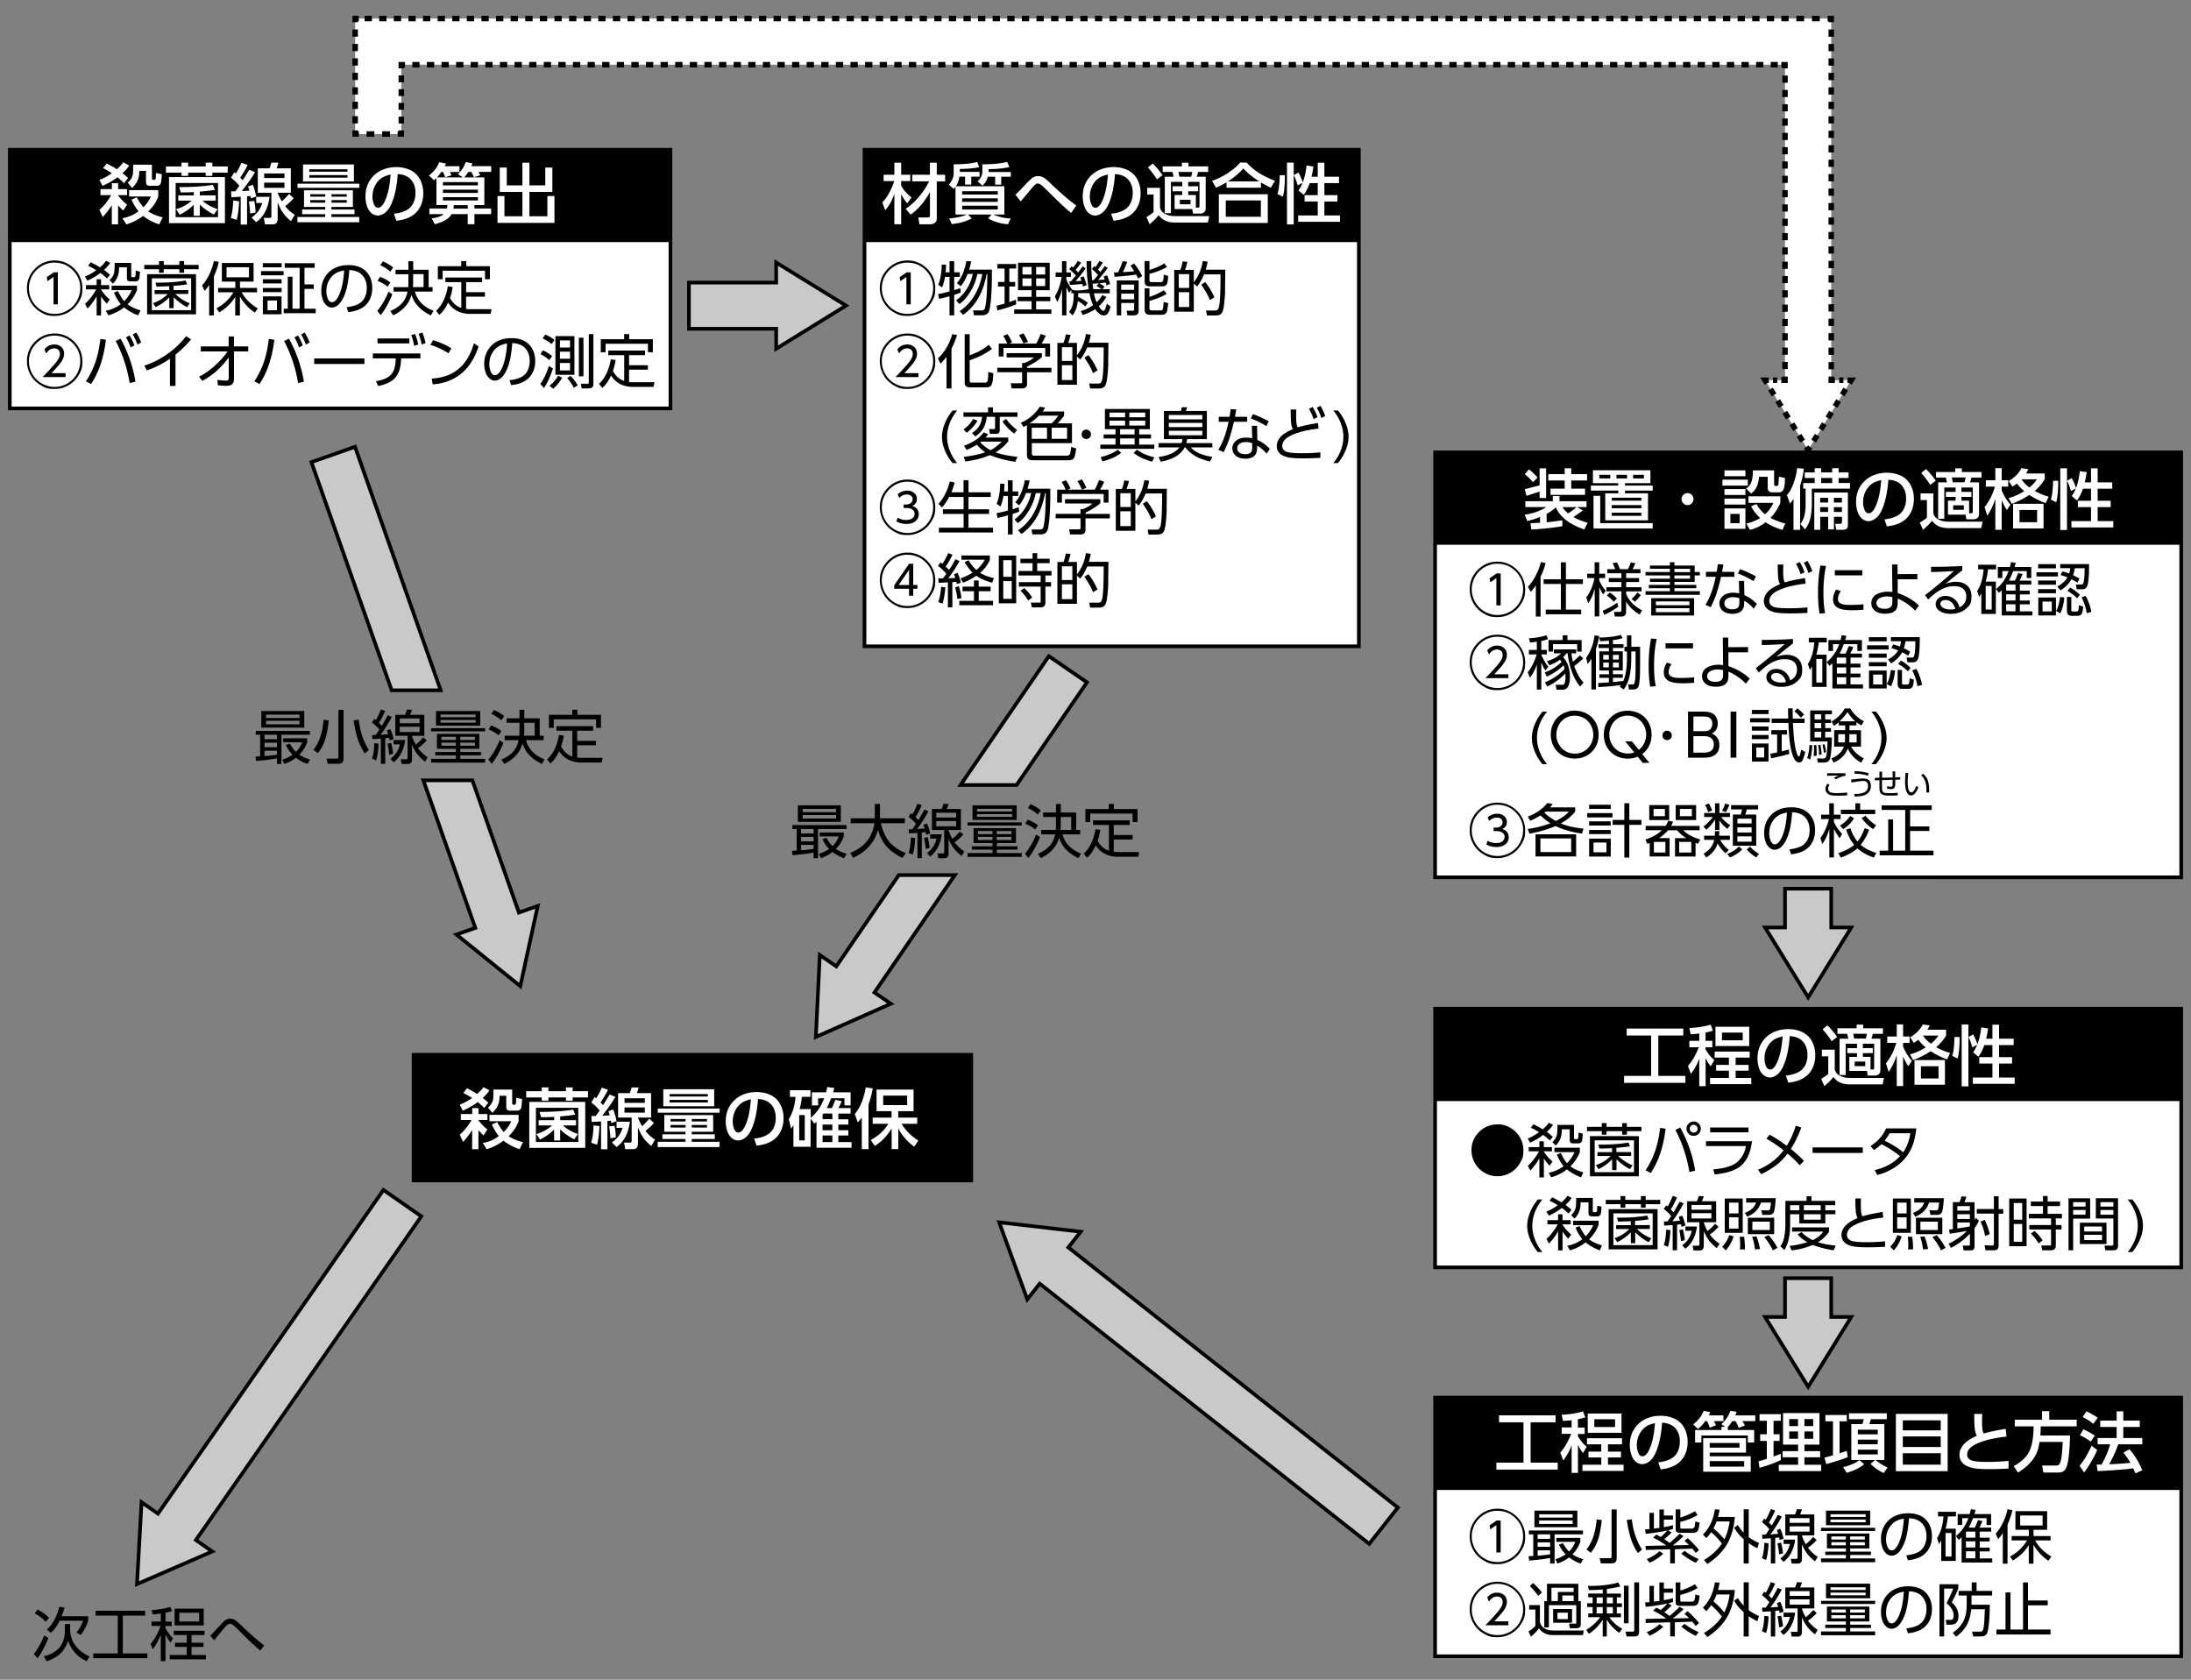<svg xmlns="http://www.w3.org/2000/svg" id="a" viewBox="0 0 300 230"><rect x="0" y="0" width="300" height="230" fill="#808080" stroke="none"/><defs><style>.i{fill:none;stroke-width:.75px}.i,.o,.p{stroke:#000}.o,.q{fill:#fff}.o,.p{stroke-width:.5px}.p{fill:#c8c9ca}</style></defs><path d="M1.34 20.5H91.8v35.42H1.34z" class="o"/><path d="M1.34 20.5H91.8v12.65H1.34zM56.38 144.18h76.86v17.71H56.38z"/><path d="M118.37 20.5h67.69v68h-67.69z" class="o"/><path d="M118.37 20.5h67.69v12.65h-67.69z"/><path d="M196.5 61.94h102.16v58.19H196.5z" class="o"/><path d="M196.5 61.94h102.16v12.65H196.5z"/><path d="M196.5 138.12h102.16v35.42H196.5z" class="o"/><path d="M196.5 138.12h102.16v12.65H196.5z"/><path d="M196.5 191.37h102.16v35.42H196.5z" class="o"/><path d="M196.5 191.37h102.16v12.65H196.5z"/><path d="M250.74 52.06V2.54H48.63v15.81h6.32V8.86h189.46v43.2h-2.73l5.9 9.56 5.9-9.56z" class="q"/><path d="M251.24 52.06h-.5v-.5" class="i"/><path d="M250.74 50.57V3.53" style="fill:none;stroke-width:.75px;stroke:#000;stroke-dasharray:.99 .99"/><path d="M250.74 3.04v-.5h-.5" class="i"/><path d="M249.17 2.54h-3.72" style="stroke-dasharray:1.07 1.07;fill:none;stroke-width:.75px;stroke:#000"/><path d="M244.91 2.54h-1" class="i"/><path d="M242.92 2.54H49.63" style="fill:none;stroke-width:.75px;stroke:#000;stroke-dasharray:1 1"/><path d="M49.13 2.54h-.5v.5" class="i"/><path d="M48.63 4.03v13.33" style="fill:none;stroke-width:.75px;stroke:#000;stroke-dasharray:.99 .99"/><path d="M48.63 17.85v.5h.5" class="i"/><path d="M50.19 18.35h3.73" style="fill:none;stroke-width:.75px;stroke:#000;stroke-dasharray:1.07 1.07"/><path d="M54.45 18.35h.5v-.5" class="i"/><path d="M54.95 16.91V9.84" style="fill:none;stroke-width:.75px;stroke:#000;stroke-dasharray:.94 .94"/><path d="M54.95 9.36v-.5h.5" class="i"/><path d="M56.45 8.86h186.97" style="fill:none;stroke-width:.75px;stroke:#000;stroke-dasharray:1 1"/><path d="M243.91 8.86h.5v.5" class="i"/><path d="M244.41 10.35v40.72" style="fill:none;stroke-width:.75px;stroke:#000;stroke-dasharray:.98 .98"/><path d="M244.41 51.56v.5h-.5" class="i"/><path d="M243.34 52.06h-.87" style="fill:none;stroke-width:.75px;stroke:#000;stroke-dasharray:.58 .58"/><path d="M242.18 52.06h-.5l.26.43" class="i"/><path d="m242.43 53.28 4.64 7.52" style="fill:none;stroke-width:.75px;stroke:#000;stroke-dasharray:.93 .93"/><path d="m247.31 61.2.27.42.26-.42" class="i"/><path d="m248.33 60.4 4.64-7.52" style="fill:none;stroke-width:.75px;stroke:#000;stroke-dasharray:.93 .93"/><path d="m253.22 52.49.26-.43h-.5" class="i"/><path d="M252.4 52.06h-.87" style="fill:none;stroke-width:.75px;stroke:#000;stroke-dasharray:.58 .58"/><path d="M250.74 127v-5.31h-6.33V127h-2.73l5.9 9.56 5.9-9.56zM106.28 38.69H94.33v6.33h11.95v2.73l9.56-5.9-9.56-5.9zM250.74 180.33v-5.31h-6.33v5.31h-2.73l5.9 9.56 5.9-9.56zM26.82 210.88l30.87-44.33-5.19-3.61-30.87 44.32-2.25-1.56-.62 11.21 10.3-4.47zM142.36 175.77l45.12 35.63 3.92-4.97-45.12-35.62 1.69-2.15-11.16-1.29 3.85 10.55zM48.61 61.18l-5.97 2.1 10.99 31.24h6.71zM71.05 124.96l-6.37-18.11h-6.71l7.11 20.21-2.58.91 8.74 7.06 2.39-10.98zM148.83 93.43l-5.22-3.58-12.09 17.64h7.67zM114.51 132.32l-2.26-1.55-.54 11.22 10.27-4.55-2.25-1.54 11.01-16.08h-7.67z" class="p"/><path d="M15.3 23.71c-.42-.28-.82-.51-1.19-.69l.51-.64c.59.31 1.05.57 1.38.79.41-.36.7-.67.86-.94l.83.43c-.21.33-.51.68-.92 1.05.26.2.51.42.76.66l-.56.72c-.19-.22-.49-.49-.88-.82-.6.45-1.28.84-2.05 1.18l-.43-.82a7.2 7.2 0 0 0 1.71-.92Zm.87 4.4v2.61h-.86v-2.63c-.32.54-.74 1.08-1.24 1.63l-.46-.99c.59-.49 1.13-1.16 1.61-2.01h-1.46v-.82h1.56v-.81h.86v.81h1.22v.82h-1.22v.07c.37.46.77.88 1.22 1.24l-.53.8c-.25-.22-.48-.46-.69-.71Zm3.47.26q.69-.675 1.02-1.47h-2.98v-.87h3.99v.87c-.24.71-.7 1.4-1.37 2.05.53.35 1.19.62 1.97.81l-.47.97c-.89-.31-1.63-.7-2.21-1.17-.68.52-1.44.91-2.29 1.17l-.54-.86c.79-.11 1.53-.43 2.21-.94-.34-.39-.66-.92-.97-1.59l.73-.32q.45.855.9 1.35Zm1.16-5.84v1.88c0 .14.05.21.16.21h.19c.08 0 .13-.05.16-.14.02-.06.03-.29.04-.69v-.1l.81.16c-.04.6-.08.98-.12 1.16-.06.29-.26.43-.59.43h-.89c-.21 0-.35-.03-.43-.1-.09-.08-.14-.26-.14-.55V23.4h-.92v.16c0 .65-.19 1.22-.56 1.71-.11.14-.25.3-.43.47l-.59-.71c.42-.38.65-.79.71-1.21.01-.12.03-.54.04-1.27h2.56ZM24.85 22.27h.91v.52h2.4v-.52h.92v.52h2.1v.85h-2.1v.44h-.92v-.44h-2.4v.44h-.91v-.44h-2.13v-.85h2.13zm-1.71 1.98h7.66v6.3h-7.66zm6.71.81h-5.8v4.68h5.8zm-2.14 2.4c.55.5 1.25.9 2.08 1.19l-.5.73a8 8 0 0 1-1.93-1.36v1.52h-.83v-1.5c-.56.55-1.2 1.01-1.92 1.36l-.51-.75c.83-.24 1.55-.63 2.16-1.18h-1.85v-.72h2.13v-.45c-.59.04-1.19.05-1.79.05l-.22-.73c1.83 0 3.37-.1 4.61-.31l.29.69q-.87.135-2.07.24v.51h2.17v.72H27.7ZM32.74 27.57c-.05 1.07-.16 1.91-.33 2.54l-.81-.28c.19-.6.3-1.39.33-2.38l.81.11Zm.02-2.15c-.33-.38-.7-.75-1.13-1.09l.45-.75c.06.06.12.1.17.14.01.01.03.02.04.04.31-.48.56-.97.77-1.47l.85.3q-.345.735-1.02 1.74c.09.09.21.22.34.37.34-.53.64-1.02.9-1.45l.79.32c-.38.67-.97 1.53-1.8 2.58h.24l.24-.02.54-.02c-.04-.18-.1-.37-.17-.58l.65-.23c.21.52.36 1.05.46 1.61l-.73.25c-.02-.16-.04-.27-.05-.33-.24.02-.39.04-.47.04v3.88h-.87v-3.81c-.5.03-.93.05-1.28.07l-.04-.81h.58q.225-.285.54-.75Zm2.05 2.08q.165.78.18 1.59l-.74.14c-.01-.43-.07-.98-.17-1.64l.73-.08Zm2.1-.55c-.09.67-.24 1.25-.47 1.76-.3.7-.76 1.27-1.36 1.72l-.63-.64c.4-.29.7-.58.91-.87.25-.33.43-.7.54-1.13h-.82v-.84h1.82Zm2.15 1.29c.36.46.8.85 1.3 1.18l-.52.87c-.41-.36-.71-.66-.91-.9-.32-.4-.63-.95-.91-1.67v2.22c0 .52-.22.78-.67.78h-1.07l-.16-.89h.78c.11 0 .18-.02.22-.07.03-.03.04-.11.04-.22v-3.15H35.3v-3.34h1.6c.09-.22.18-.48.26-.78h.96c-.06.24-.14.5-.25.78h1.95v3.34h-1.81c.2.49.39.88.58 1.18q.42-.36.99-1.02l.63.59c-.29.35-.68.71-1.16 1.09Zm-.11-4.49h-2.78v.63h2.78zm0 1.26h-2.78v.71h2.78zM40.73 25.15h8.47v.57h-8.47zm7.59.91v2.28h-2.94v.35h3.16v.64h-3.16v.38h3.81v.72h-8.47v-.72h3.81v-.38h-3.16v-.64h3.16v-.35h-2.9v-2.28h6.68Zm-6.83-3.54h6.97v2.33h-6.97zm6.09.66h-5.23v.33h5.23zm0 .8h-5.23v.35h5.23zm-3.04 2.61h-2.06v.34h2.06zm0 .81h-2.06v.35h2.06zm2.94-.81h-2.09v.34h2.09zm0 .81h-2.09v.35h2.09zM54.26 30.23l-.33-.97c.67-.06 1.23-.22 1.71-.47.43-.23.76-.56.97-1.02.19-.4.28-.86.28-1.36 0-.65-.16-1.19-.47-1.63-.42-.58-1.07-.9-1.96-.94-.11 1.61-.39 2.94-.83 3.99q-.405.975-1.02 1.38-.45.3-.87.3c-.41 0-.78-.18-1.09-.55-.21-.24-.37-.58-.48-1.01-.09-.34-.13-.69-.13-1.06 0-.96.27-1.79.82-2.49.49-.62 1.13-1.05 1.92-1.3.45-.14.94-.22 1.46-.22.72 0 1.38.14 1.96.42.59.29 1.04.73 1.35 1.34.27.55.41 1.15.41 1.81q0 1.035-.42 1.86c-.56 1.11-1.65 1.74-3.27 1.91Zm-.78-6.33c-.43.1-.74.21-.95.31-.46.24-.83.59-1.1 1.07-.29.5-.43 1.05-.43 1.66q0 .615.24 1.11.18.39.54.39.555 0 1.02-1.14c.28-.69.47-1.48.58-2.37.03-.23.06-.57.11-1.03ZM59.78 24.37c-.08.08-.21.19-.36.31l-.68-.65c.67-.52 1.14-1.13 1.4-1.82l.92.18c-.06.16-.12.29-.16.37h2.01v.79h-1.3q.09.18.21.45l-.86.27c-.11-.29-.22-.53-.31-.73h-.21q-.315.45-.6.75h3.55l-.7-.44c.51-.48.87-1.03 1.08-1.66l.9.18c-.02.08-.07.21-.13.38h2.72v.79H65.5s.06.11.13.22c.06.11.11.19.12.23l-.85.28s-.08-.17-.18-.37c-.09-.18-.15-.31-.19-.36h-.4c-.19.3-.38.55-.58.75h2.77v3.79h-1.36v.47h2.29v.77h-2.29v1.38h-.92v-1.38h-2.22c-.1.18-.2.33-.3.42-.44.42-1.1.74-1.99.96l-.42-.81c.76-.07 1.3-.26 1.63-.57h-1.95v-.77h2.39c.04-.12.07-.28.1-.47h-1.52v-3.73Zm5.66.57h-4.79v.44h4.79zm0 1.03h-4.79v.45h4.79zm0 1.03h-4.79v.45h4.79zm-1.39 1.57v-.47h-1.92c-.01.18-.03.33-.05.47h1.98ZM68.43 22.94h.96v2.44h2.14v-3.1h.96v3.1h2.17v-2.44h.97v3.34h-3.14v3.34h2.46v-2.78h.97v3.68h-7.8v-3.68h.95v2.78h2.46v-3.34h-3.1z" class="q"/><path d="M7.54 35.67c.65 0 1.26.17 1.84.51.59.35 1.05.81 1.39 1.39q.51.87.51 1.89c0 1.02-.17 1.31-.51 1.9s-.8 1.05-1.39 1.39q-.885.51-1.89.51c-1.005 0-1.31-.17-1.9-.51a3.7 3.7 0 0 1-1.39-1.39 3.8 3.8 0 0 1-.51-1.93q0-1.635 1.26-2.79c.71-.65 1.58-.98 2.6-.98Zm-.12.29c-.6 0-1.17.16-1.7.47-.54.32-.97.75-1.29 1.28a3.515 3.515 0 0 0 3.05 5.27c.63 0 1.21-.16 1.75-.47q.81-.465 1.29-1.29c.31-.55.47-1.14.47-1.78 0-1.01-.39-1.87-1.16-2.58q-.99-.9-2.4-.9Zm-1.01 1.98.96-.65h.55v4.38h-.59v-3.74l-.84.57zM13.69 36.61c.38-.33.65-.64.83-.91l.57.3c-.21.32-.49.64-.85.96.27.19.54.41.82.67l-.4.51c-.23-.23-.53-.49-.92-.77-.54.42-1.13.77-1.78 1.06l-.33-.56c.55-.22 1.06-.51 1.55-.87-.36-.23-.73-.43-1.12-.61l.36-.48q.66.33 1.26.69Zm.14 3.03c.29.48.69.94 1.2 1.37l-.4.57a4.8 4.8 0 0 1-.79-1v2.61h-.61v-2.62c-.34.61-.75 1.17-1.25 1.68l-.34-.65c.31-.26.62-.6.93-1.03.26-.35.46-.67.6-.95h-1.4v-.58h1.46v-.8h.61v.8h1.11v.58h-1.12v.03Zm3.15 2.45c-.6.49-1.32.85-2.14 1.09l-.35-.62c.78-.17 1.47-.47 2.05-.91-.38-.45-.69-.97-.93-1.59l.54-.21c.28.59.56 1.05.86 1.39.44-.45.78-.95 1.02-1.51h-2.75v-.61h3.48v.59c-.27.72-.7 1.37-1.29 1.96.43.34 1.02.61 1.77.83l-.32.68c-.78-.3-1.42-.66-1.92-1.09Zm.99-6.1v1.78c0 .08.01.13.04.15.02.02.06.03.11.03h.2c.14 0 .22-.07.23-.22.02-.19.03-.41.04-.67l.58.14c-.04.54-.07.87-.11.99-.06.22-.24.34-.52.34h-.64c-.2 0-.34-.04-.41-.11-.08-.08-.11-.22-.11-.43V36.6H16.3v.12c0 .88-.28 1.58-.84 2.11l-.45-.48c.37-.34.58-.72.64-1.13.03-.22.05-.63.05-1.22h2.27ZM21.77 35.75h.65v.52h2.14v-.52h.65v.52h1.99v.59h-1.99v.48h-.65v-.48h-2.14v.48h-.65v-.48h-2.02v-.59h2.02zm-1.63 1.79h6.7v5.5h-6.7zm6.03.57h-5.38v4.36h5.38zm-2.14 2.16q.84.825 1.95 1.26l-.36.53a7.2 7.2 0 0 1-1.84-1.36v1.49h-.6v-1.48c-.52.54-1.13.99-1.86 1.34l-.37-.54c.81-.28 1.49-.7 2.02-1.25h-1.8v-.53h2v-.54c-.86.03-1.44.05-1.74.05l-.14-.54h.4c1.44 0 2.69-.1 3.73-.29l.2.52q-.945.15-1.86.21v.58h2.02v.53H24ZM29.29 37.81v5.38h-.65v-4.18c-.17.27-.38.54-.63.82l-.34-.75c.39-.43.73-.95 1.02-1.57.28-.59.48-1.18.59-1.77l.67.12c-.12.62-.34 1.28-.66 1.96Zm2.93 2.82c-.52.87-1.25 1.58-2.2 2.14l-.38-.55c.53-.28 1.01-.63 1.44-1.06.36-.37.66-.75.89-1.14h-2.11v-.6h2.36v-.86h-1.84v-2.55h4.34v2.55h-1.86v.86h2.33v.6h-2.11c.48.88 1.22 1.61 2.22 2.21l-.41.57a6.6 6.6 0 0 1-2.04-2.2v2.6h-.64v-2.56Zm1.87-4.04h-3.07v1.38h3.07zM35.74 37.12h3.09v.58h-3.09zm.25-1.09h2.57v.57h-2.57zm0 2.21h2.57v.57h-2.57zm0 1.19h2.57V40h-2.57zm0 1.15h2.56v2.45h-2.56zm1.93.56h-1.29v1.34h1.29zm1.47-3.25h.66v4.38h.98v-5.61h-2.05v-.62h4.11v.62h-1.4v2.28h1.27v.62h-1.27v2.71h1.54v.62h-4.38v-.62h.55v-4.38ZM47.69 42.76l-.23-.7c.67-.08 1.2-.22 1.6-.43.42-.22.72-.55.92-.99.16-.36.24-.76.24-1.21 0-.62-.15-1.14-.46-1.56-.41-.57-1.05-.86-1.93-.89-.06.8-.15 1.47-.25 2q-.345 1.74-1.11 2.61-.18.21-.45.36c-.2.11-.39.16-.58.16-.34 0-.64-.16-.91-.48q-.27-.315-.42-.87-.12-.45-.12-.93c0-.87.25-1.62.75-2.24.42-.53.98-.9 1.66-1.11.4-.12.84-.18 1.3-.18 1.11 0 1.95.32 2.52.97.5.56.75 1.29.75 2.17 0 .6-.12 1.15-.37 1.62-.5.97-1.47 1.53-2.91 1.67Zm-.57-5.73c-.41.08-.72.17-.92.27a2.5 2.5 0 0 0-1.08.98c-.29.47-.43 1.01-.43 1.62 0 .41.08.77.24 1.09.12.26.3.39.53.39.35 0 .68-.35.99-1.04.27-.63.47-1.4.58-2.32.03-.22.06-.55.09-.98ZM53.72 40.28c-.15.42-.38.92-.71 1.52a7.7 7.7 0 0 1-.89 1.35l-.45-.58c.62-.77 1.13-1.64 1.53-2.64l.51.36Zm-1.68-2.37c.59.22 1.06.48 1.41.77l-.39.58a4.2 4.2 0 0 0-1.36-.79l.33-.56Zm.4-2.12c.51.21.97.49 1.4.84l-.41.57a4.8 4.8 0 0 0-1.36-.88l.36-.53Zm3.9 4.6c-.33 1.21-1.17 2.14-2.5 2.79l-.4-.59c.83-.35 1.44-.81 1.84-1.38.25-.36.42-.79.52-1.28h-1.91v-.61h2.01c.01-.17.02-.39.02-.65v-1.12h-1.76v-.61h1.76v-1.17h.66v1.17h2.11v2.38h.54v.61h-2.41c.31 1.2 1.15 2.08 2.53 2.63l-.36.63c-.73-.36-1.33-.78-1.78-1.28-.39-.42-.67-.93-.86-1.52Zm.2-1.08H58v-1.77h-1.43v1.09c0 .21-.01.43-.03.68M61.61 40.8c.39.7.9 1.15 1.55 1.36v-3.53h-2.18V38h5.03v.63h-2.19v1.38h2.58v.61h-2.58v1.68c.22.03.44.04.65.04h2.83l-.12.64h-2.86c-.35 0-.7-.05-1.05-.14-.63-.17-1.15-.49-1.57-.96-.11-.13-.23-.28-.35-.45-.2.42-.38.74-.55.98s-.39.48-.65.71l-.44-.57c.45-.4.82-.93 1.11-1.6.23-.53.4-1.12.5-1.75l.66.1c-.07.49-.19.98-.36 1.48Zm1.54-5.05h.7v.7h3.23v1.78h-.67v-1.16h-5.8v1.16h-.66v-1.78h3.2zM7.54 45.67c.65 0 1.26.17 1.84.51.59.35 1.05.81 1.39 1.39q.51.87.51 1.89c0 1.02-.17 1.31-.51 1.9s-.8 1.05-1.39 1.39q-.885.51-1.89.51c-1.005 0-1.31-.17-1.9-.51a3.7 3.7 0 0 1-1.39-1.39 3.8 3.8 0 0 1-.51-1.93q0-1.635 1.26-2.79c.71-.65 1.58-.98 2.6-.98Zm-.12.29c-.6 0-1.17.16-1.7.47-.54.32-.97.75-1.29 1.28a3.515 3.515 0 0 0 3.05 5.27c.63 0 1.21-.16 1.75-.47q.81-.465 1.29-1.29c.31-.55.47-1.14.47-1.78 0-1.01-.39-1.87-1.16-2.58q-.99-.9-2.4-.9Zm-1.34 1.89c.34-.45.8-.68 1.36-.68.44 0 .78.14 1.04.42.2.22.3.51.3.85 0 .43-.2.89-.59 1.38-.23.29-.61.71-1.14 1.28h1.93v.53H5.84q.99-1.02 1.53-1.65c.29-.34.49-.6.6-.79.16-.26.23-.5.23-.74s-.08-.43-.25-.58a.78.78 0 0 0-.5-.17c-.45 0-.83.23-1.12.7l-.25-.56ZM13.74 46.41l.76.11c-.14 1.2-.38 2.32-.73 3.37-.25.76-.56 1.44-.91 2.06-.1.17-.23.38-.39.64l-.7-.38c.56-.86.99-1.74 1.3-2.64.31-.93.54-1.98.68-3.17Zm2.77-.03q1.53 2.76 2.04 5.88l-.79.2c-.34-2.06-.98-3.99-1.92-5.77l.67-.32Zm.75-.19.48-.25c.25.38.47.83.66 1.36l-.52.27q-.285-.81-.63-1.38Zm.92-.4.48-.25c.25.38.47.83.67 1.36l-.52.28c-.17-.5-.38-.96-.64-1.38ZM24.03 48.56v4.29h-.76v-3.73c-.96.67-2.01 1.2-3.16 1.6l-.35-.66c1.08-.34 2.14-.87 3.18-1.6q1.425-1.005 2.55-2.43l.68.44c-.67.79-1.39 1.49-2.14 2.09M31.17 48.12h-3.68v-.69h3.82v-1.36h.73v1.36h1.95v.69h-1.95v3.75q0 .465-.21.69c-.17.18-.46.27-.86.27-.19 0-.57-.03-1.14-.08l-.07-.73c.52.06.9.1 1.12.1.19 0 .31-.03.37-.09.05-.05.07-.14.07-.26v-2.82c-.51.69-1.04 1.29-1.59 1.78-.63.56-1.3 1.04-2.02 1.42l-.46-.57c.77-.37 1.55-.93 2.34-1.67.64-.6 1.17-1.2 1.58-1.79M36.8 46.41l.76.11c-.14 1.2-.38 2.32-.73 3.37-.25.76-.56 1.44-.91 2.06-.1.17-.23.38-.39.64l-.7-.38c.56-.86.99-1.74 1.3-2.64.31-.93.54-1.98.68-3.17Zm2.77-.03q1.53 2.76 2.04 5.88l-.79.2c-.34-2.06-.98-3.99-1.92-5.77l.67-.32Zm.75-.19.48-.25c.25.38.47.83.66 1.36l-.52.27q-.285-.81-.63-1.38Zm.92-.4.48-.25c.25.38.47.83.67 1.36l-.52.28c-.17-.5-.38-.96-.64-1.38ZM43.02 49.08h6.88v.76h-6.88zM54.92 49.07v.14c-.01.41-.07.84-.18 1.28-.24.95-.81 1.61-1.73 2-.36.15-.77.27-1.23.37l-.3-.66c1.01-.17 1.71-.49 2.11-.96.37-.44.56-1.1.59-1.99v-.18h-3.13v-.67h6.51v.67zm-3.23-2.73h4.36v.68h-4.36zm4.62-.45.52-.17c.19.44.33.92.43 1.45l-.55.19a8.3 8.3 0 0 0-.39-1.47Zm1-.18.52-.18c.19.42.33.9.44 1.45l-.55.19c-.09-.53-.22-1.02-.41-1.46M59.3 46.58c.93.28 1.76.65 2.5 1.12l-.4.68c-.7-.48-1.53-.86-2.47-1.16l.36-.64Zm-.05 6.06-.14-.8c1.49-.08 2.72-.52 3.68-1.33.76-.63 1.35-1.5 1.8-2.61.09-.24.2-.54.31-.91l.63.46c-.24.69-.49 1.27-.75 1.73-.87 1.56-2.13 2.61-3.78 3.13-.55.17-1.13.28-1.75.32ZM70 52.76l-.23-.7c.67-.08 1.2-.22 1.6-.43.42-.22.72-.55.92-.99.16-.36.24-.76.24-1.21 0-.62-.15-1.14-.46-1.56-.41-.57-1.05-.86-1.93-.89-.06.8-.15 1.47-.25 2q-.345 1.74-1.11 2.61-.18.21-.45.36c-.2.11-.39.16-.58.16-.34 0-.64-.16-.91-.48q-.27-.315-.42-.87-.12-.45-.12-.93c0-.87.25-1.62.75-2.24.42-.53.98-.9 1.66-1.11.4-.12.84-.18 1.3-.18 1.11 0 1.95.32 2.52.97.5.56.75 1.29.75 2.17 0 .6-.12 1.15-.37 1.62-.5.97-1.47 1.53-2.91 1.67Zm-.57-5.73c-.41.08-.72.17-.92.27a2.5 2.5 0 0 0-1.08.98c-.29.47-.43 1.01-.43 1.62 0 .41.08.77.24 1.09.12.26.3.39.53.39.35 0 .68-.35.99-1.04.27-.63.47-1.4.58-2.32.03-.22.06-.55.09-.98ZM74.49 53.13l-.51-.55q.69-.945 1.17-2.46l.56.32c-.33 1.06-.74 1.96-1.22 2.69m-.15-5.15c.44.19.86.44 1.26.78l-.39.55c-.37-.33-.77-.6-1.21-.82l.34-.52Zm.32-2.17c.48.19.9.44 1.27.74l-.41.57c-.26-.26-.67-.52-1.23-.79l.37-.53Zm2.31 5.9a5.6 5.6 0 0 1-1.22 1.52l-.51-.41c.51-.4.9-.86 1.18-1.38l.54.27Zm-.92-5.69h2.6v5.3h-2.6zm2 .59h-1.38v.97h1.38zm0 1.54h-1.38v.97h1.38zm0 1.55h-1.38v1.03h1.38zm1.06 3.06-.54.34c-.26-.5-.56-.95-.9-1.33l.44-.31c.38.36.71.8 1 1.31Zm.15-6.52h.63v5.29h-.63zm1.99-.49v6.89q0 .54-.66.54h-.94l-.12-.64h.89c.14.01.2-.05.2-.18v-6.61zM83.92 50.8c.39.7.9 1.15 1.55 1.36v-3.53h-2.18V48h5.03v.63h-2.19v1.38h2.58v.61h-2.58v1.68c.22.03.44.04.65.04h2.83l-.12.64h-2.86c-.35 0-.7-.05-1.05-.14-.63-.17-1.15-.49-1.57-.96-.11-.13-.23-.28-.35-.45-.2.42-.38.74-.55.98s-.39.48-.65.71l-.44-.57c.45-.4.82-.93 1.11-1.6.23-.53.4-1.12.5-1.75l.66.1c-.07.49-.19.98-.36 1.48Zm1.54-5.05h.7v.7h3.23v1.78h-.67v-1.16h-5.8v1.16h-.66v-1.78h3.2z"/><path d="M122.44 24.79h-1.45v-.86h1.47v-1.65h.93v1.65h1.25v.86h-1.25v.61c.29.58.76 1.12 1.42 1.63l-.59.81a6.1 6.1 0 0 1-.83-1.25v4.12h-.93v-4.16c-.14.38-.25.65-.33.82-.21.47-.52.94-.92 1.42l-.4-1.08c.48-.47.92-1.16 1.33-2.1.12-.27.22-.55.31-.83Zm4.78.04h-2.31v-.9h2.42v-1.65h.94v1.65h1.14v.9h-1.14v5.12c0 .25-.1.45-.29.58-.17.12-.38.18-.64.18h-1.45l-.15-.93h1.2c.18 0 .29-.03.34-.08.04-.04.05-.13.05-.25V26.3c-.28.51-.6 1-.97 1.47-.54.68-1.1 1.22-1.67 1.62l-.68-.79c1.34-.93 2.41-2.19 3.21-3.77M130.88 25.5h6.64v3.88h-1.53c.43.17.81.29 1.13.37.38.09.81.14 1.27.16l-.37.8c-1.03-.08-1.93-.35-2.72-.8l.46-.53h-3.21l.51.53c-.46.22-.88.39-1.26.5s-.88.2-1.49.27l-.33-.77c.76-.06 1.4-.18 1.93-.35q.315-.09.45-.18h-1.53v-3.8c-.07.1-.16.19-.26.29l-.64-.6c.43-.49.65-.99.65-1.52V22.5c1.39 0 2.47-.11 3.24-.32l.25.71c-.68.15-1.56.23-2.65.25v.4h2.7v.65h-1.13v1.08h-.85v-1.08h-.77c-.08.49-.23.92-.47 1.3Zm5.74.68h-4.88v.46h4.88zm0 .98h-4.88v.48h4.88zm0 1.01h-4.88v.52h4.88zm1.59-5.3q-.975.255-2.85.3v.38h3.04v.65h-1.31v1.08h-.83V24.2h-1.02c-.07.26-.15.48-.25.65q-.165.285-.48.57l-.65-.61c.43-.36.65-.82.65-1.36v-.95q2.13 0 3.39-.33zM139.04 26.66c.25-.23.57-.54.95-.95.64-.69 1.08-1.13 1.31-1.31.25-.19.53-.29.84-.29s.57.09.84.26c.18.11.51.4 1 .87.7.67 1.43 1.32 2.18 1.96.43.36.83.67 1.21.93l-.7 1.03q-1.02-.81-3.21-3c-.45-.44-.75-.73-.92-.85q-.24-.18-.45-.18c-.15 0-.3.08-.46.24q-.165.165-1.02 1.2l-.49.58-.36.43zM152.47 30.23l-.33-.97c.67-.06 1.24-.22 1.71-.47.43-.23.76-.56.97-1.02.19-.4.28-.86.28-1.36 0-.65-.16-1.19-.47-1.63-.42-.58-1.07-.9-1.96-.94-.11 1.61-.39 2.94-.83 3.99q-.405.975-1.02 1.38-.45.3-.87.3c-.41 0-.78-.18-1.09-.55-.21-.24-.37-.58-.48-1.01-.09-.34-.13-.69-.13-1.06 0-.96.27-1.79.82-2.49.49-.62 1.13-1.05 1.93-1.3.45-.14.94-.22 1.46-.22.72 0 1.38.14 1.96.42.59.29 1.04.73 1.35 1.34.27.55.41 1.15.41 1.81q0 1.035-.42 1.86c-.56 1.11-1.65 1.74-3.27 1.91Zm-.77-6.33c-.43.1-.74.21-.95.31-.46.24-.83.59-1.1 1.07-.29.5-.43 1.05-.43 1.66q0 .615.24 1.11.18.39.54.39.555 0 1.02-1.14c.28-.69.47-1.48.58-2.37.03-.23.06-.57.11-1.03ZM157.07 25.72h1.76v2.71c.09.36.31.64.65.83.4.22.85.33 1.36.33h4.73l-.18.88h-4.54c-.5 0-.93-.09-1.31-.26-.33-.15-.62-.4-.89-.74q-.42.495-.57.63c-.13.13-.35.33-.67.61l-.43-.99c.47-.28.79-.5.97-.68v-2.41h-.87v-.91Zm.77-3.33c.53.53.97 1.06 1.33 1.59l-.75.58c-.34-.54-.75-1.08-1.24-1.63zm5.4 6.23h-2.41V26.7h1.05v-.51h-1.33v-.69h1.33v-.6h-1.55v4.28h-.84V24.2h1.2q-.045-.225-.15-.66h-1.34v-.76h2.63v-.5h.9v.5h2.7v.76h-1.38c-.07.26-.13.48-.2.66h1.24v4.31c0 .26-.08.45-.23.57-.14.11-.31.17-.5.17h-1.01l-.1-.63Zm.01-5.08h-1.89c.04.17.08.39.13.66h1.6c.06-.15.11-.37.16-.66m-.24 3.81h-1.46v.62h1.46zm.74 1.08h.3c.13 0 .19-.07.19-.21V24.9h-1.55v.6h1.36v.69h-1.36v.51h1.05v1.73ZM172.65 24.99v.71h-4.71v-.73c-.45.27-.93.52-1.44.73l-.55-.94c.75-.25 1.48-.61 2.2-1.08.67-.44 1.22-.91 1.66-1.42h.89a8 8 0 0 0 1.82 1.51c.58.35 1.27.68 2.05.99l-.56.94c-.44-.2-.89-.44-1.35-.71Zm-5.76 1.61h6.7v3.93h-6.7zm5.75.85h-4.8v2.23h4.8zm-4.51-2.61h4.28c-.93-.61-1.66-1.2-2.17-1.78-.54.64-1.25 1.23-2.11 1.78M175.93 23.99c0 1.32-.09 2.31-.27 2.94l-.75-.36c.11-.29.19-.71.24-1.28.05-.49.07-.93.08-1.3zm.29-1.72h.92v8.46h-.92zm3.11 2.8c-.25.69-.52 1.23-.82 1.61l-.72-.61c.21-.28.4-.63.56-1.03l-.67.35c-.16-.57-.33-1.04-.53-1.41l.64-.36c.08.13.16.29.24.47.17.38.28.65.33.82 0 .03.01.05.02.07.25-.67.42-1.44.52-2.32l.94.14c-.07.48-.15.94-.26 1.4h.85v-1.92h.91v1.92h2v.87h-2v1.65h1.78v.87h-1.78v1.91h2.14v.87h-5.73v-.87h2.68v-1.91h-1.8v-.87h1.8v-1.65h-1.09Z" class="q"/><path d="M124.32 35.67c.65 0 1.26.17 1.84.51.59.35 1.05.81 1.39 1.39q.51.87.51 1.89c0 1.02-.17 1.31-.51 1.9s-.8 1.05-1.39 1.39q-.885.51-1.89.51c-1.005 0-1.31-.17-1.9-.51a3.7 3.7 0 0 1-1.39-1.39 3.8 3.8 0 0 1-.51-1.93q0-1.635 1.26-2.79c.71-.65 1.58-.98 2.6-.98Zm-.12.29c-.6 0-1.17.16-1.7.47-.54.32-.97.75-1.29 1.28a3.515 3.515 0 0 0 3.05 5.27c.63 0 1.21-.16 1.75-.47q.81-.465 1.29-1.29c.31-.55.47-1.14.47-1.78 0-1.01-.39-1.87-1.16-2.58q-.99-.9-2.4-.9Zm-1.01 1.98.96-.65h.55v4.38h-.59v-3.74l-.84.57zM129.47 37.29h.54v-1.52h.64v1.52h.77v.62h-.77v1.82c.31-.1.59-.19.83-.29l.06.62c-.31.12-.61.23-.89.32v2.8h-.64v-2.61c-.65.17-1.13.29-1.43.35l-.12-.66c.38-.06.9-.18 1.55-.35v-2h-.62c-.1.62-.24 1.1-.41 1.44l-.52-.37c.3-.66.46-1.58.49-2.76l.6.03c-.02.31-.04.65-.08 1.04m5.63.23s-.02.08-.03.13c-.47 2.49-1.54 4.31-3.21 5.47l-.46-.52c1.29-.85 2.22-2.12 2.78-3.81.13-.4.24-.82.32-1.27h-.68c-.16.81-.46 1.6-.92 2.36-.49.82-1.01 1.4-1.55 1.75l-.43-.51c.59-.42 1.08-.96 1.49-1.62.38-.61.64-1.27.78-1.99h-.7c-.28.71-.59 1.27-.95 1.69l-.52-.44c.63-.69 1.06-1.7 1.3-3.01l.66.04c-.07.38-.17.76-.28 1.13h3.11v.61c0 2.2-.1 3.81-.31 4.82-.11.55-.45.82-1.02.82h-1.13l-.11-.67h1.12q.36 0 .45-.18c.08-.15.15-.51.22-1.11.09-.71.14-1.94.16-3.7h-.09ZM138.18 41.37c.23-.08.54-.19.93-.34l.02.65c-.55.24-1.4.52-2.57.83l-.1-.65c.44-.11.8-.21 1.09-.29v-2.34h-.9v-.62h.9v-1.84h-.98v-.62h2.56v.62h-.93v1.84h.8v.62h-.8v2.14Zm1.21-5.39h4.34v3.76h-1.86v.91h1.94v.59h-1.94v1.13h2.09v.6h-5.09v-.6h2.38v-1.13h-1.91v-.59h1.91v-.91h-1.86zm1.86.57H140v1.04h1.25zm0 1.57H140v1.05h1.25zm1.86-1.57h-1.24v1.04h1.24zm0 1.57h-1.24v1.05h1.24zM149.73 38.37c.11-.11.31-.35.61-.71-.21-.27-.49-.55-.84-.83l.33-.39.16.14c.22-.31.39-.59.53-.84l.49.2c-.21.36-.44.68-.67.97.16.16.26.27.32.34q.465-.6.6-.81l.43.23c-.33.47-.78 1.02-1.34 1.67.04 0 .11 0 .21-.01.25-.02.49-.03.71-.05-.05-.12-.1-.26-.16-.41l.46-.18c.17.36.31.75.42 1.19l-.49.21q-.045-.225-.09-.39h-.04c-.55.06-.84.09-.86.09.21.1.45.25.73.46l-.29.35h1v.56h-2.16v.03c.09.46.21.86.37 1.2.28-.27.54-.59.77-.98l.56.25c-.31.52-.65.95-1.03 1.28.26.42.48.63.64.63q.21 0 .45-.99l.52.39c-.11.41-.23.71-.36.91-.14.21-.33.31-.59.31q-.405 0-.84-.45a2.6 2.6 0 0 1-.32-.41c-.52.34-1.09.61-1.71.8l-.27-.55a4.8 4.8 0 0 0 1.68-.79c-.2-.46-.36-1.01-.49-1.65h-1.54c0 .21 0 .38-.02.51.49.22.94.49 1.34.81l-.35.51c-.29-.29-.63-.54-1.03-.75-.02.19-.04.36-.07.52-.1.53-.31 1.01-.64 1.44l-.47-.46c.29-.4.48-.84.55-1.32.05-.34.08-.76.08-1.26h-.33v-.48l-.3.45c-.16-.29-.28-.57-.37-.82v3.89h-.6v-3.64a6.6 6.6 0 0 1-.65 1.82l-.34-.78q.69-1.095.93-2.67h-.82v-.61h.87v-1.55h.6v1.55h.62v.61h-.62v.36c.17.45.41.88.73 1.31s2.33.01 2.33.01c-.19-1.08-.28-2.36-.29-3.84h.64v.27c0 .73.04 1.51.12 2.35h.18Zm-2.45.12c.3 0 .57-.02.8-.04-.05-.15-.11-.29-.17-.44l.45-.17c.19.4.33.8.42 1.21l-.5.18c-.02-.11-.05-.23-.08-.35-.27.03-.8.08-1.57.13h-.14l-.07-.49h.22c.06-.07.29-.34.67-.8-.3-.33-.6-.62-.91-.87l.34-.38c.08.06.14.11.2.15.27-.32.48-.61.62-.88l.48.19c-.25.41-.5.74-.76 1.01.16.16.27.28.35.37q.405-.525.6-.84l.43.27q-.78 1.095-1.41 1.77Zm3.16.3s-.3.02-.84.06c.03.23.06.48.1.74h1.14q-.375-.255-.69-.42zM153.09 37.29c.29-.59.5-1.1.62-1.54l.64.11c-.2.53-.41 1-.61 1.4.41-.02.93-.05 1.56-.12-.17-.28-.34-.53-.52-.76l.5-.3c.39.45.76 1.03 1.12 1.73l-.57.32c-.09-.2-.18-.38-.27-.53-.82.12-1.81.23-2.96.3l-.06-.6c.22 0 .41 0 .55-.01m-.18 1.11h3v4.17c0 .2-.06.35-.17.46-.11.1-.25.15-.43.15h-.94l-.11-.64h.84c.12.01.19-.04.19-.16v-.89h-1.77v1.69h-.61v-4.79Zm2.38.57h-1.77v.72h1.77zm0 1.24h-1.77v.77h1.77zm2.1-4.46v1.21c.32-.09.67-.22 1.07-.39q.585-.255.96-.51l.38.48c-.68.41-1.49.73-2.41.95v.9c0 .16.08.24.25.24h1.3c.12 0 .2-.02.24-.07.09-.09.15-.41.16-.96l.61.19c-.03.57-.09.94-.19 1.12-.11.2-.32.3-.62.3h-1.7c-.47 0-.71-.21-.71-.64v-2.83h.66Zm-.66 3.73h.66v1.17c.7-.22 1.35-.52 1.97-.92l.39.5c-.61.38-1.4.71-2.36.97v1.01c0 .11.03.19.07.23s.11.06.22.06h1.25c.13 0 .22-.04.25-.11.07-.12.12-.48.15-1.05l.62.17c-.05.65-.12 1.07-.21 1.25-.11.23-.35.34-.72.34h-1.59c-.47 0-.7-.23-.7-.68v-2.95ZM163.45 38.65c.63-.77 1.05-1.74 1.24-2.91l.66.09c-.06.36-.15.73-.26 1.1h2.68c-.02 1.63-.03 2.61-.03 2.95s-.03.7-.06 1.1c-.07.92-.18 1.51-.32 1.77a.77.77 0 0 1-.44.38c-.14.04-.32.07-.54.07h-1.12l-.12-.68h1.16c.15 0 .25 0 .31-.03q.195-.09.3-.48.21-.855.21-4.44h-2.25c-.32.73-.64 1.28-.96 1.66l-.45-.4v3.85h-2.68v-5.73h.84c.13-.33.24-.71.31-1.16l.65.07c-.08.37-.18.73-.32 1.09h1.2v1.72Zm-.62-1.11h-1.43v1.88h1.43zm0 2.47h-1.43v2.03h1.43zm2.2-1.38c.45.55.87 1.24 1.25 2.08l-.62.38c-.16-.41-.35-.8-.57-1.16-.11-.2-.32-.51-.61-.96l.54-.34ZM124.32 45.67c.65 0 1.26.17 1.84.51.59.35 1.05.81 1.39 1.39q.51.87.51 1.89c0 1.02-.17 1.31-.51 1.9s-.8 1.05-1.39 1.39q-.885.51-1.89.51c-1.005 0-1.31-.17-1.9-.51a3.7 3.7 0 0 1-1.39-1.39 3.8 3.8 0 0 1-.51-1.93q0-1.635 1.26-2.79c.71-.65 1.58-.98 2.6-.98Zm-.12.29c-.6 0-1.17.16-1.7.47-.54.32-.97.75-1.29 1.28a3.515 3.515 0 0 0 3.05 5.27c.63 0 1.21-.16 1.75-.47q.81-.465 1.29-1.29c.31-.55.47-1.14.47-1.78 0-1.01-.39-1.87-1.16-2.58q-.99-.9-2.4-.9Zm-1.34 1.89c.34-.45.8-.68 1.36-.68.44 0 .78.14 1.04.42.2.22.3.51.3.85 0 .43-.2.89-.59 1.38-.23.29-.61.71-1.14 1.28h1.93v.53h-3.14q.99-1.02 1.53-1.65c.29-.34.49-.6.6-.79.16-.26.23-.5.23-.74s-.08-.43-.25-.58a.78.78 0 0 0-.5-.17c-.45 0-.83.23-1.12.7l-.25-.56ZM130.28 47.75v5.44h-.68v-4.33q-.405.54-.81.93l-.37-.71q.705-.645 1.23-1.56c.32-.56.57-1.15.73-1.76l.66.11c-.16.56-.41 1.19-.76 1.88m2.48.9c1.07-.38 1.94-.85 2.62-1.43l.45.55c-.38.3-.85.59-1.42.88-.55.28-1.08.49-1.59.66l-.05.02v2.71c0 .15.02.25.06.29s.14.06.28.06h1.76c.19 0 .31-.08.36-.25.05-.18.08-.58.08-1.21l.69.17c0 .31-.02.64-.07.98-.04.31-.11.53-.2.67-.12.2-.35.29-.66.29h-2.21c-.29 0-.49-.06-.61-.17-.11-.11-.16-.28-.16-.49v-6.62h.68v2.9ZM142.66 48.36v.54c-.52.46-1.19.89-2.03 1.3v.17h3.33v.61h-3.33v1.58c0 .41-.22.62-.65.62h-1.46l-.13-.7h1.3q.15.015.21-.03c.04-.03.05-.1.05-.21v-1.27h-3.4v-.61h3.4v-.66h.35c.52-.2.95-.46 1.29-.76h-3.76v-.59h4.82Zm-4.5-1.31h3.73q.3-.525.6-1.32l.7.23c-.15.35-.34.72-.57 1.09h1.16v1.77h-.66v-1.18h-5.72v1.18h-.65v-1.77h1.16c-.11-.31-.29-.67-.55-1.06l.59-.23c.25.34.46.72.62 1.13l-.4.16Zm1.98-1.4c.22.32.42.71.61 1.16l-.61.22c-.17-.4-.38-.78-.61-1.14l.61-.25ZM147.45 48.65c.63-.77 1.05-1.74 1.24-2.91l.66.09c-.06.36-.15.73-.26 1.1h2.68c-.02 1.63-.03 2.61-.03 2.95s-.03.7-.06 1.1c-.07.92-.18 1.51-.32 1.77a.77.77 0 0 1-.44.38c-.14.04-.32.07-.54.07h-1.12l-.12-.68h1.16c.15 0 .25 0 .31-.03q.195-.09.3-.48.21-.855.21-4.44h-2.25c-.32.73-.64 1.28-.96 1.66l-.45-.4v3.85h-2.68v-5.73h.84c.13-.33.24-.71.31-1.16l.65.07c-.08.37-.18.73-.32 1.09h1.2v1.72Zm-.62-1.11h-1.43v1.88h1.43zm0 2.47h-1.43v2.03h1.43zm2.2-1.38c.45.55.87 1.24 1.25 2.08l-.62.38c-.16-.41-.35-.8-.57-1.16-.11-.2-.32-.51-.61-.96l.54-.34ZM130.43 56.21h.63c-.31.39-.57.78-.77 1.17-.41.82-.61 1.63-.61 2.43 0 .94.27 1.86.8 2.78.15.26.35.54.58.82h-.63c-.3-.36-.54-.72-.74-1.08-.47-.87-.71-1.71-.71-2.52q0-.87.39-1.83c.25-.62.6-1.21 1.07-1.77ZM135.96 55.78v.68h3.36v.61h-2.43v1.83c0 .16-.04.28-.13.37a.53.53 0 0 1-.39.14h-.83l-.11-.66h.62c.08 0 .13-.01.16-.04s.04-.08.04-.18v-1.46h-1.14c-.06.59-.2 1.09-.43 1.5-.26.47-.64.87-1.14 1.19l-.45-.48c.84-.5 1.3-1.24 1.38-2.21h-2.55v-.61h3.37v-.68zm-3.6 3.47-.43-.45c.3-.22.55-.43.73-.63.2-.21.39-.48.59-.81l.59.25c-.38.64-.88 1.19-1.48 1.64m1.39 1.64c-.38.25-.85.49-1.4.71l-.36-.56c.6-.22 1.12-.48 1.57-.77.42-.28.8-.64 1.13-1.07l.62.26q-.165.24-.36.45h3.1v.52c-.46.6-1.04 1.1-1.73 1.51.83.3 1.83.5 2.99.61l-.28.68a14.3 14.3 0 0 1-3.19-.8 2 2 0 0 1-.28-.12c-.94.41-2.07.71-3.38.88l-.23-.63c1.17-.14 2.15-.35 2.95-.63-.45-.31-.83-.66-1.15-1.05Zm.47-.32c.47.47.94.83 1.41 1.07.52-.27 1.03-.66 1.54-1.17h-2.82s-.07.06-.13.1m4.64-1.21c-.58-.41-1.11-.96-1.59-1.64l.48-.37c.4.56.9 1.07 1.52 1.52l-.41.5ZM142.76 56.34h2.94v.58q-.3.42-.87 1.05h1.95v2.71h-5.5v1.39c0 .11.02.2.07.25s.14.07.29.07h4.4q.405 0 .48-.27c.05-.15.1-.46.14-.93l.69.21q-.105.9-.24 1.2a.62.62 0 0 1-.39.37c-.1.03-.25.05-.44.05h-4.87c-.3 0-.51-.06-.62-.17-.12-.13-.18-.31-.18-.55v-4.09c-.13.08-.29.16-.46.25l-.38-.57c.54-.22 1.07-.55 1.57-.99.43-.38.78-.79 1.03-1.21l.74.12c-.1.18-.22.36-.35.53m-.5.57c-.36.37-.79.72-1.28 1.06H144c.36-.34.66-.7.89-1.06h-2.62Zm1.1 1.66h-2.09v1.52h2.09zm2.75 0H144v1.52h2.11zM148.75 58.83c.18 0 .34.07.46.21.11.12.17.26.17.43a.63.63 0 0 1-.64.64.63.63 0 0 1-.64-.65c0-.19.07-.34.21-.47.12-.11.27-.17.44-.17ZM151.29 56h6.15v2.77h-1.46v.72h1.62v.55h-1.62v.84h2.07v.58h-7.39v-.58h2.08v-.84h-1.63v-.55h1.63v-.72h-1.45zm2.23 6.01c-.68.53-1.54.91-2.56 1.16l-.26-.57c1.06-.28 1.85-.62 2.36-1.03l.46.45Zm.53-5.51h-2.13v.64h2.13zm0 1.1h-2.13v.67h2.13zm1.3 1.17h-1.98v.72h1.98zm0 1.26h-1.98v.84h1.98zm1.46-3.53h-2.18v.64h2.18zm0 1.1h-2.18v.67h2.18zm.95 5.61c-.96-.24-1.81-.63-2.54-1.18l.44-.46c.37.26.74.47 1.1.63q.525.225 1.29.42zM163.05 61.26c.63.69 1.62 1.11 2.95 1.29l-.31.64c-1.52-.32-2.65-.96-3.38-1.93h-.1c-.53 1.01-1.63 1.66-3.29 1.96l-.29-.64c1.41-.2 2.37-.64 2.85-1.32h-2.85v-.59h3.14c.07-.18.11-.36.14-.54h-2.54v-3.86h2.31q.075-.21.15-.51h.71c0 .05-.04.14-.08.27-.04.11-.06.19-.09.24h2.88v3.86h-2.7q-.03.255-.12.54H166v.59h-2.98Zm1.58-4.44h-4.59v.6h4.59zm0 1.08h-4.59v.58h4.59zm0 1.08h-4.59v.62h4.59zM169.09 57.07h1.68v.68h-1.82c-.12.59-.31 1.29-.56 2.11-.18.59-.46 1.27-.84 2.05l-.73-.32c.37-.59.68-1.29.95-2.11.15-.44.3-1.02.46-1.73h-1.35v-.68h1.48c.07-.41.11-.76.14-1.05l.77.04c-.05.28-.1.62-.17 1.02Zm3.03 1.23.04 1.95c.66.29 1.23.69 1.71 1.22l-.44.64c-.35-.43-.79-.8-1.3-1.09v.32c0 .46-.11.81-.34 1.04-.29.29-.71.43-1.26.43s-1.01-.14-1.33-.41c-.3-.27-.46-.6-.46-1 0-.49.23-.89.68-1.18.3-.2.71-.3 1.21-.3.26 0 .54.03.82.09l-.04-1.71zm-.66 2.38c-.28-.1-.56-.15-.85-.15-.36 0-.65.07-.86.22-.23.16-.34.38-.34.64 0 .19.06.34.18.48.19.21.5.32.93.32.4 0 .67-.11.81-.32.09-.13.13-.35.13-.66zm2.26-2.98-.33.64c-.72-.44-1.43-.79-2.13-1.04l.29-.59c.72.24 1.44.58 2.18.99ZM177.71 58.51c.67-.21 1.59-.4 2.75-.59l.08.77c-1.25.14-2.3.36-3.14.67-.74.27-1.25.58-1.54.93-.19.24-.29.49-.29.77 0 .35.17.6.51.77.33.15 1.05.23 2.19.23q1.305 0 2.52-.12v.75c-.81.05-1.6.07-2.36.07-.91 0-1.56-.04-1.98-.12-1.09-.22-1.63-.75-1.63-1.58 0-.41.16-.81.49-1.2.34-.4.91-.76 1.72-1.1-.09-.18-.16-.36-.2-.55-.06-.29-.09-.89-.11-1.8v-.34h.77c0 .3-.02.58-.02.84 0 .66.04 1.12.11 1.36.03.09.06.18.1.25Zm1.52-2.52.5-.26c.23.34.45.8.67 1.39l-.54.28c-.17-.53-.38-1-.64-1.41Zm1.06-.16.5-.26c.24.36.46.83.67 1.39l-.53.28c-.17-.52-.38-.99-.64-1.41M183.2 56.21c.3.36.54.72.74 1.08.47.87.71 1.71.71 2.52q0 .87-.39 1.83c-.25.62-.61 1.21-1.07 1.77h-.63c.32-.39.57-.78.77-1.17.41-.81.61-1.62.61-2.43 0-.94-.27-1.87-.8-2.78-.15-.26-.35-.54-.58-.82h.63ZM124.32 65.67c.65 0 1.26.17 1.84.51.59.35 1.05.81 1.39 1.39q.51.87.51 1.89c0 1.02-.17 1.31-.51 1.9s-.8 1.05-1.39 1.39q-.885.51-1.89.51c-1.005 0-1.31-.17-1.9-.51a3.7 3.7 0 0 1-1.39-1.39 3.8 3.8 0 0 1-.51-1.93q0-1.635 1.26-2.79c.71-.65 1.58-.98 2.6-.98Zm-.12.29c-.6 0-1.17.16-1.7.47-.54.32-.97.75-1.29 1.28a3.515 3.515 0 0 0 3.05 5.27c.63 0 1.21-.16 1.75-.47q.81-.465 1.29-1.29c.31-.55.47-1.14.47-1.78 0-1.01-.39-1.87-1.16-2.58q-.99-.9-2.4-.9Zm.72 3.32c.59.19.88.56.88 1.13 0 .4-.15.72-.46.96-.31.25-.73.37-1.26.37-.46 0-.91-.11-1.34-.34l.16-.52c.36.21.75.32 1.18.32.36 0 .64-.08.85-.24.2-.16.3-.36.3-.61 0-.31-.16-.54-.48-.68-.16-.07-.38-.11-.66-.11h-.36v-.48h.34q.33 0 .57-.15c.21-.14.32-.32.32-.56 0-.21-.08-.38-.24-.5a.9.9 0 0 0-.55-.16c-.39 0-.74.16-1.05.47l-.2-.5c.38-.33.81-.5 1.29-.5.4 0 .73.11.98.34.24.21.36.48.36.8 0 .42-.2.74-.61.95ZM130.25 67.41h1.68v-1.66h.68v1.66h3.04v.64h-3.04v1.69h2.82v.64h-2.82v1.88h3.36v.65h-7.41v-.65h3.38v-1.88h-2.83v-.64h2.83v-1.69h-1.98c-.31.59-.63 1.06-.98 1.43l-.49-.49q.51-.525.93-1.35.405-.81.63-1.71l.66.14c-.11.45-.26.89-.44 1.34ZM137.47 67.29h.54v-1.52h.64v1.52h.77v.62h-.77v1.82c.31-.1.59-.19.83-.29l.06.62c-.31.12-.61.23-.89.32v2.8h-.64v-2.61c-.65.17-1.13.29-1.43.35l-.12-.66c.38-.06.9-.18 1.55-.35v-2h-.62c-.1.62-.24 1.1-.41 1.44l-.52-.37c.3-.66.46-1.58.49-2.76l.6.03c-.02.31-.04.65-.08 1.04m5.63.23s-.02.08-.03.13c-.47 2.49-1.54 4.31-3.21 5.47l-.46-.52c1.29-.85 2.22-2.12 2.78-3.81.13-.4.24-.82.32-1.27h-.68c-.16.81-.46 1.6-.92 2.36-.49.82-1.01 1.4-1.55 1.75l-.43-.51c.59-.42 1.08-.96 1.49-1.62.38-.61.64-1.27.78-1.99h-.7c-.28.71-.59 1.27-.95 1.69l-.52-.44c.63-.69 1.06-1.7 1.3-3.01l.66.04c-.07.38-.17.76-.28 1.13h3.11v.61c0 2.2-.1 3.81-.31 4.82-.11.55-.45.82-1.02.82h-1.13l-.11-.67h1.12q.36 0 .45-.18c.08-.15.15-.51.22-1.11.09-.71.14-1.94.16-3.7h-.09ZM150.66 68.36v.54c-.52.46-1.19.89-2.03 1.3v.17h3.33v.61h-3.33v1.58c0 .41-.22.62-.65.62h-1.46l-.13-.7h1.3q.15.015.21-.03c.04-.03.05-.1.05-.21v-1.27h-3.4v-.61h3.4v-.66h.35c.52-.2.95-.46 1.29-.76h-3.76v-.59h4.82Zm-4.5-1.31h3.73q.3-.525.6-1.32l.7.23c-.15.35-.34.72-.57 1.09h1.16v1.77h-.66v-1.18h-5.72v1.18h-.65v-1.77h1.16c-.11-.31-.29-.67-.55-1.06l.59-.23c.25.34.46.72.62 1.13l-.4.16Zm1.98-1.4c.22.32.42.71.61 1.16l-.61.22c-.17-.4-.38-.78-.61-1.14l.61-.25ZM155.45 68.65c.63-.77 1.05-1.74 1.24-2.91l.66.09c-.06.36-.15.73-.26 1.1h2.68c-.02 1.63-.03 2.61-.03 2.95s-.03.7-.06 1.1c-.07.92-.18 1.51-.32 1.77a.77.77 0 0 1-.44.38c-.14.04-.32.07-.54.07h-1.12l-.12-.68h1.16c.15 0 .25 0 .31-.03q.195-.09.3-.48.21-.855.21-4.44h-2.25c-.32.73-.64 1.28-.96 1.66l-.45-.4v3.85h-2.68v-5.73h.84c.13-.33.24-.71.31-1.16l.65.07c-.08.37-.18.73-.32 1.09h1.2v1.72Zm-.62-1.11h-1.43v1.88h1.43zm0 2.47h-1.43v2.03h1.43zm2.2-1.38c.45.55.87 1.24 1.25 2.08l-.62.38c-.16-.41-.35-.8-.57-1.16-.11-.2-.32-.51-.61-.96l.54-.34ZM124.32 75.67c.65 0 1.26.17 1.84.51.59.35 1.05.81 1.39 1.39q.51.87.51 1.89c0 1.02-.17 1.31-.51 1.9s-.8 1.05-1.39 1.39q-.885.51-1.89.51c-1.005 0-1.31-.17-1.9-.51a3.7 3.7 0 0 1-1.39-1.39 3.8 3.8 0 0 1-.51-1.93q0-1.635 1.26-2.79c.71-.65 1.58-.98 2.6-.98Zm-.12.29c-.6 0-1.17.16-1.7.47-.54.32-.97.75-1.29 1.28a3.515 3.515 0 0 0 3.05 5.27c.63 0 1.21-.16 1.75-.47q.81-.465 1.29-1.29c.31-.55.47-1.14.47-1.78 0-1.01-.39-1.87-1.16-2.58q-.99-.9-2.4-.9Zm.84 5.61h-.57v-.95h-2.03v-.48l2.04-2.95h.56v2.91h.58v.52h-.58zm-1.99-1.47h1.42v-2.06zM129.93 78.07c.34-.5.63-1 .89-1.5l.56.25c-.53.95-1.04 1.73-1.54 2.36.16 0 .48-.02.96-.04-.06-.21-.12-.38-.17-.51l.49-.19c.21.47.35.92.44 1.35l-.55.19c-.02-.12-.04-.22-.06-.31-.14.02-.32.03-.55.04v3.46h-.61v-3.43l-1.08.06h-.19l-.05-.61h.65c.1-.13.25-.34.46-.62-.4-.46-.78-.82-1.14-1.07l.33-.5c.12.09.21.15.27.2.29-.43.56-.92.79-1.46l.59.21c-.32.67-.64 1.22-.94 1.63.22.21.37.37.46.47Zm-.49 2.35c-.06.88-.19 1.62-.39 2.23l-.58-.21c.21-.58.34-1.28.39-2.09l.58.08Zm1.84-.16c.19.54.3 1.09.36 1.65l-.56.11c-.04-.49-.14-1.02-.31-1.59l.52-.17Zm4.36.07v.62h-1.63v1.32h1.96v.6h-4.62v-.6h2.01v-1.32h-1.57v-.62h1.57v-.85h.64v.85h1.63Zm-1.44-1.89q.78.48 1.89.72l-.24.63c-.92-.25-1.65-.57-2.17-.95-.59.4-1.2.71-1.83.94l-.32-.59a8.5 8.5 0 0 0 1.64-.78c-.39-.38-.76-.86-1.1-1.44l.54-.25c.35.56.71 1.01 1.08 1.32.47-.39.85-.86 1.15-1.4h-3.2v-.58h3.9v.57c-.26.67-.71 1.27-1.33 1.8ZM136.76 76.08h2.38v6.53h-2.38zm1.77.62h-1.16v2.28h1.16zm0 2.87h-1.16V82h1.16zm4.61.74v2.18c0 .45-.22.68-.67.68h-1.19l-.13-.66h1.27c.05-.02.07-.07.07-.14v-2.05h-2.98v-.61h2.98v-.91h-3.04v-.62h1.93v-1.07h-1.66v-.61h1.66v-.76h.64v.76h1.7v.61h-1.7v1.07h1.96v.62h-.84v.91h.78v.61h-.78Zm-2.92.21c.44.38.81.81 1.11 1.3l-.54.41c-.21-.33-.38-.58-.52-.75-.12-.15-.3-.35-.54-.59l.5-.37ZM147.45 78.65c.63-.77 1.05-1.74 1.24-2.91l.66.09c-.06.36-.15.73-.26 1.1h2.68c-.02 1.63-.03 2.61-.03 2.95s-.03.7-.06 1.1c-.07.92-.18 1.51-.32 1.77a.77.77 0 0 1-.44.38c-.14.04-.32.07-.54.07h-1.12l-.12-.68h1.16c.15 0 .25 0 .31-.03q.195-.09.3-.48.21-.855.21-4.44h-2.25c-.32.73-.64 1.28-.96 1.66l-.45-.4v3.85h-2.68v-5.73h.84c.13-.33.24-.71.31-1.16l.65.07c-.08.37-.18.73-.32 1.09h1.2v1.72Zm-.62-1.11h-1.43v1.88h1.43zm0 2.47h-1.43v2.03h1.43zm2.2-1.38c.45.55.87 1.24 1.25 2.08l-.62.38c-.16-.41-.35-.8-.57-1.16-.11-.2-.32-.51-.61-.96l.54-.34Z"/><path d="M213.02 69.49c-.41.36-.83.65-1.25.88v1.14q.855-.075 2.16-.27v.81c-1.16.21-2.57.36-4.25.46l-.12-.87c.13 0 .56-.02 1.27-.06h.04v-.79c-.53.21-1.11.4-1.74.56l-.37-.87c1.17-.17 2.16-.52 2.98-1.05h-2.88v-.8h3.76v-.71h.91v.71h3.71v.8h-1.31l.8.46c-.21.17-.56.42-1.07.76l-.21.15c.53.31 1.18.57 1.94.78l-.46.92c-2.01-.69-3.31-1.69-3.89-3.01Zm-3.68-5.23c.39.3.79.68 1.19 1.13l-.63.63c-.29-.35-.67-.71-1.12-1.1l.57-.66Zm1.46 3.05-.33.11c-.8.27-1.28.42-1.46.47l-.23-.92q.33-.06 1.56-.39l.47-.12v-2.33h.89v4.06h-.89v-.87Zm3.44-3.19h.9v.8h2.17v.87h-2.17v1.12h1.89v.85h-4.73v-.85h1.94v-1.12H212v-.87h2.24zm-.31 5.32q.285.435.78.87c.4-.27.78-.55 1.13-.84l.03-.03zM225.98 64.39v1.77h-3.48v.33h3.79v.69h-3.79v.37h3.15v3.7h-5.85v-3.7h1.78v-.37h-3.75v-.69h3.75v-.33h-3.47v-1.77zm-6.87 7.24h7.18v.74h-8.1v-4.48h.92zm1.37-6.61h-1.49v.49h1.49zm4.26 3.13h-4.05v.4h4.05zm0 1.01h-4.05v.43h4.05zm0 1.04h-4.05v.43h4.05zm-1.96-5.18h-1.45v.49h1.45zm2.31 0h-1.48v.49h1.48zM231.08 67.52c.23 0 .43.09.59.27q.21.24.21.54c0 .25-.09.45-.27.62q-.24.21-.54.21c-.25 0-.45-.09-.61-.27a.8.8 0 0 1-.21-.56q0-.36.27-.6c.15-.14.34-.21.56-.21M235.84 65.68h3.48v.82h-3.48zm.28-1.27h2.87v.8h-2.87zm0 2.56h2.87v.81h-2.87zm0 1.3h2.87v.82h-2.87zm0 1.35h2.87v2.79h-2.87zm2.08.75h-1.27v1.27h1.27zm1.81-5.96h2.91v1.91c0 .15.07.22.21.22h.17c.11 0 .18-.08.2-.23.04-.25.06-.59.08-1.04l.83.18c-.01.8-.09 1.33-.21 1.58-.13.26-.36.39-.68.39h-.83c-.21 0-.37-.05-.48-.16s-.17-.25-.17-.42v-1.55h-1.19c-.03.45-.12.86-.25 1.22-.16.41-.44.77-.83 1.07l-.69-.69c.42-.26.69-.66.81-1.18.08-.37.12-.8.12-1.31Zm2.41 6.5c.62.33 1.29.59 2.03.77l-.38.87c-.85-.23-1.62-.58-2.31-1.04-.68.52-1.4.87-2.15 1.04l-.5-.87c.67-.13 1.31-.38 1.9-.75-.54-.49-.96-1.03-1.24-1.62l.74-.29c.29.54.68 1 1.17 1.4.49-.44.87-.96 1.13-1.56h-3.4v-.9h4.36v.9c-.32.76-.77 1.45-1.35 2.05M245.57 68.33c-.16.23-.32.44-.48.62l-.42-1.16c.38-.4.69-.98.95-1.73.22-.62.37-1.27.45-1.96l.92.08c-.08.76-.25 1.52-.51 2.29v6.08h-.91v-4.21Zm2.9-4.22h.89v.58h1.51v-.58h.88v.58h1.36v.76h-1.36v.69h1.56v.77h-5.23v2.06c0 .71-.06 1.36-.19 1.94-.12.54-.36 1.07-.73 1.58l-.64-.73c.26-.36.45-.76.56-1.22q.15-.615.15-1.47v-2.16h-.33v-.77h1.57v-.69h-1.35v-.76h1.35zm4.55 3.33v4.47c0 .26-.08.43-.23.53-.11.06-.27.1-.49.1h-.88l-.13-.81h.63c.11 0 .18-.02.22-.05.04-.04.07-.11.07-.22v-.69h-1.1v1.72h-.79v-1.72h-1.09v1.77h-.81v-5.1h4.61Zm-2.71.73h-1.09v.64h1.09zm0 1.28h-1.09v.65h1.09zm.56-4h-1.51v.69h1.51zm1.33 2.72h-1.1v.64h1.1zm0 1.28h-1.1v.65h1.1zM258.36 72.08l-.33-.97c.67-.06 1.24-.22 1.71-.47.43-.23.76-.56.97-1.02.19-.4.28-.86.28-1.36 0-.65-.16-1.19-.47-1.63-.42-.58-1.07-.9-1.96-.94-.11 1.61-.39 2.94-.83 3.99q-.405.975-1.02 1.38-.45.3-.87.3c-.41 0-.78-.18-1.09-.55-.21-.24-.37-.58-.48-1.01-.09-.34-.13-.69-.13-1.06 0-.96.27-1.79.82-2.49.49-.62 1.13-1.05 1.92-1.3.45-.14.94-.22 1.46-.22.72 0 1.38.14 1.96.42.59.29 1.04.73 1.35 1.34.27.55.41 1.15.41 1.81q0 1.035-.42 1.86c-.56 1.11-1.65 1.74-3.27 1.91Zm-.78-6.34c-.43.1-.74.21-.95.31-.46.24-.83.59-1.1 1.07-.29.5-.43 1.05-.43 1.66q0 .615.24 1.11.18.39.54.39.555 0 1.02-1.14c.28-.69.47-1.48.58-2.37.03-.23.06-.57.11-1.03ZM262.96 67.56h1.76v2.71c.09.36.31.64.65.83.4.22.85.33 1.36.33h4.73l-.18.88h-4.54c-.5 0-.93-.09-1.31-.26-.33-.15-.62-.4-.89-.74q-.42.495-.57.63c-.13.13-.35.33-.67.61l-.43-.99c.47-.28.79-.5.97-.68v-2.41h-.87v-.91Zm.76-3.33c.53.53.97 1.06 1.33 1.59l-.75.58c-.34-.54-.75-1.08-1.24-1.63zm5.41 6.24h-2.41v-1.92h1.05v-.51h-1.33v-.69h1.33v-.6h-1.55v4.28h-.84v-4.98h1.2q-.045-.225-.15-.66h-1.34v-.76h2.63v-.5h.9v.5h2.7v.76h-1.38c-.07.26-.13.48-.2.66h1.24v4.31c0 .26-.08.45-.23.57-.14.11-.31.17-.5.17h-1.01l-.1-.63Zm.01-5.09h-1.89c.04.17.08.39.13.66h1.6c.06-.15.11-.37.16-.66m-.24 3.81h-1.46v.62h1.46zm.73 1.09h.3c.13 0 .19-.07.19-.21v-3.32h-1.55v.6h1.36v.69h-1.36v.51h1.05v1.73ZM274.08 67.13c.24.64.64 1.31 1.2 1.98l-.49.72c-.31-.47-.54-.92-.71-1.35v4.06h-.87v-4.23q-.39 1.245-1.11 2.31l-.36-1.18c.35-.48.64-.93.85-1.34q.315-.63.57-1.47h-1.25v-.87h1.3V64.1h.87v1.66h.89v.87h-.89v.51Zm4.52.09c.58.33 1.21.59 1.91.79l-.41.88c-.8-.28-1.55-.66-2.24-1.12-.78.51-1.58.92-2.42 1.22l-.41-.79c.71-.18 1.42-.5 2.14-.95-.47-.4-.8-.75-1-1.05-.2.16-.41.3-.62.43l-.51-.76c.81-.48 1.39-1.06 1.74-1.76l.94.13c-.09.21-.2.41-.31.59h2.56v.8a6.8 6.8 0 0 1-1.37 1.6Zm1.21 1.76v3.38h-4.17v-3.38zm-.88.85h-2.41v1.67h2.41zm-1.06-3.08c.44-.35.78-.73 1.04-1.12h-2.12c.23.37.59.74 1.08 1.12M281.82 65.83c0 1.32-.09 2.31-.27 2.94l-.75-.36c.11-.29.19-.71.24-1.28.05-.49.07-.93.08-1.3zm.28-1.71h.92v8.46h-.92zm3.11 2.8c-.25.69-.52 1.23-.82 1.61l-.72-.61c.21-.28.4-.63.56-1.03l-.67.35c-.16-.57-.33-1.04-.53-1.41l.64-.36c.08.13.16.29.24.47.17.38.28.65.33.82 0 .03.01.05.02.07.25-.67.42-1.44.52-2.32l.94.14c-.07.48-.15.94-.26 1.4h.85v-1.92h.91v1.92h2v.87h-2v1.65H289v.87h-1.78v1.91h2.14v.87h-5.73v-.87h2.68v-1.91h-1.8v-.87h1.8v-1.65h-1.09Z" class="q"/><path d="M205.09 76.91c.65 0 1.26.17 1.84.51.59.35 1.05.81 1.39 1.39q.51.87.51 1.89c0 1.02-.17 1.31-.51 1.9s-.8 1.05-1.39 1.39q-.885.51-1.89.51c-1.005 0-1.31-.17-1.9-.51a3.7 3.7 0 0 1-1.39-1.39 3.8 3.8 0 0 1-.51-1.93q0-1.635 1.26-2.79c.71-.65 1.58-.98 2.6-.98Zm-.11.28c-.6 0-1.17.16-1.7.47-.54.32-.97.75-1.29 1.28a3.515 3.515 0 0 0 3.05 5.27c.63 0 1.21-.16 1.75-.47q.81-.465 1.29-1.29c.31-.55.47-1.14.47-1.78 0-1.01-.39-1.87-1.16-2.58q-.99-.9-2.4-.9Zm-1.01 1.98.96-.65h.55v4.38h-.59v-3.74l-.84.57zM210.94 78.99v5.43h-.65v-4.29c-.22.36-.46.67-.71.91l-.37-.7c.39-.38.76-.92 1.11-1.61q.45-.87.66-1.77l.65.14c-.13.56-.36 1.2-.7 1.89Zm2.79-1.99h.68v2.32h2.33v.64h-2.33v3.51h2.09v.64h-4.85v-.64h2.07v-3.51h-2.36v-.64h2.36V77ZM218.98 79.44c.18.51.48.99.89 1.46l-.37.5a6.4 6.4 0 0 1-.52-1.01v4.02h-.63V80.6a9 9 0 0 1-.19.62q-.24.735-.69 1.38l-.28-.81c.54-.67.92-1.55 1.13-2.64h-1v-.59h1.02v-1.57h.63v1.57h.81v.59h-.81v.29Zm.69 4.75-.24-.56c.73-.3 1.41-.68 2.01-1.12l.14.57q-.93.66-1.92 1.11Zm2.97-2.93c.17.47.45.92.86 1.34.4.41.84.73 1.34.96l-.32.59c-.82-.47-1.45-1.07-1.87-1.79v1.4c0 .44-.21.66-.62.66h-.92l-.11-.64h.75c.08 0 .13 0 .17-.02.06-.03.09-.11.09-.23v-2.55h-2.05v-.57h2.05v-.71h-1.73v-.55h1.73v-.65h-1.93v-.56h1.08c-.09-.27-.21-.55-.36-.83l.6-.09c.19.35.33.65.41.92h1.09c.16-.29.29-.6.39-.92l.62.1c-.11.31-.24.58-.38.82h1.09v.56h-1.96v.65h1.77v.55h-1.77v.71h2.1v.57h-2.1v.29Zm-1.68 1.14c-.29-.35-.61-.63-.95-.84l.41-.43c.37.24.7.52.98.84l-.44.42Zm3.71-.92c-.25.35-.53.65-.82.9l-.46-.37c.3-.24.56-.53.79-.88l.5.35ZM225.92 77.44h2.73v-.46h.62v.46h2.77v.89h.71v.46h-.71v.89h-2.77v.41h2.99v.45h-2.99v.41h3.48v.5h-7.44v-.5h3.34v-.41h-2.89v-.45h2.89v-.41h-2.73v-.44h2.73v-.45h-3.34v-.46h3.34v-.45h-2.73v-.45Zm.17 4.46h5.87v2.38h-5.87zm.64.45v.52h4.59v-.52zm0 .93v.54h4.59v-.54zm4.68-5.39h-2.14v.45h2.14zm0 .9h-2.14v.45h2.14zM235.79 78.3h1.68v.68h-1.82c-.12.59-.31 1.29-.56 2.11-.18.59-.46 1.27-.84 2.05l-.73-.32c.37-.59.68-1.29.95-2.11.15-.44.3-1.02.46-1.73h-1.35v-.68h1.48c.07-.41.11-.76.14-1.05l.77.04c-.05.28-.1.62-.17 1.02Zm3.02 1.24.04 1.95c.66.29 1.23.69 1.71 1.22l-.44.64c-.35-.43-.79-.8-1.3-1.09v.32c0 .46-.11.81-.34 1.04-.29.29-.71.43-1.26.43s-1.01-.14-1.33-.41c-.3-.27-.46-.6-.46-1 0-.49.23-.89.68-1.18.3-.2.71-.3 1.21-.3.26 0 .54.03.82.09l-.04-1.71zm-.65 2.38c-.28-.1-.56-.15-.85-.15-.36 0-.65.07-.86.22-.23.16-.34.38-.34.64 0 .19.06.34.18.48.19.21.5.32.93.32.4 0 .67-.11.81-.32.09-.13.13-.35.13-.66zm2.26-2.99-.33.64c-.72-.44-1.43-.79-2.13-1.04l.29-.59c.72.24 1.44.58 2.18.99ZM244.4 79.74c.67-.21 1.59-.4 2.75-.59l.08.77c-1.25.14-2.3.36-3.14.67-.74.27-1.25.58-1.54.93-.19.24-.29.49-.29.77 0 .35.17.6.51.77.33.15 1.05.23 2.19.23q1.305 0 2.52-.12v.75c-.81.05-1.6.07-2.36.07-.91 0-1.56-.04-1.98-.12-1.09-.22-1.63-.75-1.63-1.58 0-.41.16-.81.49-1.2.34-.4.91-.76 1.72-1.1-.09-.18-.16-.36-.2-.55-.06-.29-.09-.89-.11-1.8v-.34h.77c0 .3-.02.58-.02.84 0 .66.04 1.12.11 1.36.03.09.06.18.1.25Zm1.52-2.52.5-.26c.23.34.45.8.67 1.39l-.54.28c-.17-.53-.38-1-.64-1.41Zm1.06-.16.5-.26c.24.36.46.83.67 1.39l-.53.28c-.17-.52-.38-.99-.64-1.41M249.26 77.43l.77.07c-.24 1.07-.36 2.27-.36 3.62 0 1.2.08 2.15.24 2.84l-.77.06c-.14-.84-.21-1.77-.21-2.81q0-2.19.33-3.78m2.15 3.3.65.2c-.27.37-.4.74-.4 1.1 0 .22.07.38.22.5.17.13.37.21.6.25.25.04.53.05.84.05q.99 0 1.83-.09v.75c-.55.05-1.06.07-1.53.07-.8 0-1.38-.08-1.75-.23-.59-.24-.88-.66-.88-1.25q0-.645.42-1.35m-.18-2.65h3.76v.7h-3.76zM259.84 79.32v1.89c.59.2 1.14.45 1.64.75.52.3.94.63 1.27.97l-.52.69c-.29-.32-.64-.62-1.06-.92a6.5 6.5 0 0 0-1.33-.73v.56c0 .34-.05.62-.16.83-.24.45-.76.67-1.55.67-.6 0-1.07-.13-1.4-.4-.33-.26-.5-.61-.5-1.04 0-.46.19-.84.58-1.12.21-.16.5-.28.86-.36a3.8 3.8 0 0 1 1.44-.04l-.04-3.77h.75v1.32l2.71-.02v.72h-2.7Zm-.71 2.44q-.405-.09-.75-.09c-.34 0-.64.06-.93.19-.34.16-.52.4-.52.73 0 .25.11.45.34.59.19.12.47.18.82.18.68 0 1.02-.29 1.02-.88v-.72ZM264.42 77.62q2.205 0 4.26-.12v.6c-.11.08-.59.46-1.43 1.13l-.35.29-.51.41c.53-.18 1-.27 1.42-.27q.945 0 1.53.51.6.525.6 1.5c0 .975-.23 1.21-.68 1.62-.54.51-1.26.76-2.16.76-.69 0-1.23-.16-1.63-.47-.29-.23-.43-.51-.43-.86 0-.32.13-.59.38-.8.26-.21.58-.32.97-.32.54 0 1.01.2 1.39.59.24.25.42.57.52.98.62-.31.93-.8.93-1.48 0-.45-.13-.79-.4-1.04-.28-.26-.71-.39-1.27-.39-.84 0-1.68.31-2.52.94-.31.23-.65.53-1.04.89l-.41-.6c1.27-.97 2.59-2.07 3.95-3.3-.92.06-1.97.11-3.13.14v-.69Zm3.29 5.77c-.07-.3-.16-.53-.29-.69q-.405-.54-1.05-.54c-.19 0-.34.04-.46.12-.15.11-.23.24-.23.4 0 .14.07.28.2.41.25.24.65.37 1.21.37.2 0 .4-.02.62-.07M271.89 79.64h1.39v4.42h-1.99v-2.81c-.1.19-.2.35-.3.49l-.27-.82c.5-.75.79-1.74.88-2.96h-.75v-.63h2.46v.63h-1.1c-.06.54-.16 1.1-.32 1.68m.82.59h-.82v3.23h.82zm2.36-.73h.82c.12-.22.26-.56.44-1.03l.61.12c-.1.29-.24.59-.41.91h1.61v.54h-1.57v.83h1.36v.52h-1.36v.84h1.36v.52h-1.36v.96h1.71v.56h-4.19v-3.45c-.12.12-.25.24-.39.35l-.39-.51q1.155-.93 1.71-2.46h-.85v.94h-.62v-1.5h1.65c.07-.25.12-.48.16-.67l.64.1c-.04.17-.09.36-.16.57h2.29v1.5h-.62v-.94h-1.86c-.21.55-.4.98-.58 1.3m-.33.53s-.03.04-.05.07v.77h1.28v-.83h-1.23Zm1.23 1.35h-1.28v.84h1.28zm0 1.36h-1.28v.96h1.28zM278.84 78.36h2.94v.58h-2.94zm.23-1.11h2.44v.57h-2.44zm0 2.24h2.44v.57h-2.44zm0 1.18h2.44v.56h-2.44zm.02 1.15h2.42v2.45h-2.42zm1.85.55h-1.27v1.35h1.27zm1.72-.56c-.09.87-.27 1.6-.56 2.17l-.57-.32c.27-.49.45-1.12.54-1.91zm.97-2.5c-.32.6-.83 1.11-1.51 1.53l-.42-.54c.64-.33 1.09-.74 1.38-1.24-.24-.1-.56-.21-.93-.32l.24-.5c.27.07.58.16.93.29.07-.22.12-.46.15-.73h-1.38v-.56h3.95v.25c0 1.36-.08 2.26-.23 2.7q-.135.36-.39.45c-.1.03-.21.05-.35.05h-.72l-.11-.65h.7c.17.01.29-.08.34-.26.1-.33.15-.99.16-1.97h-1.35c-.05.33-.13.65-.23.96.34.15.63.31.87.47l-.28.54c-.27-.17-.55-.33-.83-.47Zm-.63 2.43h.61v1.75q0 .135.03.18c.03.04.09.07.17.07h.52q.18 0 .24-.18c.03-.09.06-.32.08-.68l.59.18c-.04.49-.11.81-.19.96-.11.2-.29.3-.53.3h-.87c-.23 0-.4-.06-.5-.18-.09-.11-.14-.28-.14-.51v-1.88Zm.45-1.29c.49.27.94.61 1.34 1l-.37.47a6.1 6.1 0 0 0-1.34-1.01l.38-.46Zm2.91 3.33-.63.18c-.13-.74-.37-1.47-.71-2.18l.57-.18c.37.72.62 1.44.77 2.18M205.09 86.91c.65 0 1.26.17 1.84.51.59.35 1.05.81 1.39 1.39q.51.87.51 1.89c0 1.02-.17 1.31-.51 1.9s-.8 1.05-1.39 1.39q-.885.51-1.89.51c-1.005 0-1.31-.17-1.9-.51a3.7 3.7 0 0 1-1.39-1.39 3.8 3.8 0 0 1-.51-1.93q0-1.635 1.26-2.79c.71-.65 1.58-.98 2.6-.98Zm-.11.28c-.6 0-1.17.16-1.7.47-.54.32-.97.75-1.29 1.28a3.515 3.515 0 0 0 3.05 5.27c.63 0 1.21-.16 1.75-.47q.81-.465 1.29-1.29c.31-.55.47-1.14.47-1.78 0-1.01-.39-1.87-1.16-2.58q-.99-.9-2.4-.9Zm-1.35 1.89c.34-.45.8-.68 1.36-.68.44 0 .78.14 1.04.42.2.22.3.51.3.85 0 .43-.2.89-.59 1.38-.23.29-.61.71-1.14 1.28h1.93v.53h-3.14q.99-1.02 1.53-1.65c.29-.34.49-.6.6-.79.16-.26.23-.5.23-.74s-.08-.43-.25-.58a.78.78 0 0 0-.5-.17c-.45 0-.83.23-1.12.7l-.25-.56ZM211.04 87.76v1.23h.76v.62h-.76v.05c.32.72.63 1.25.96 1.61l-.39.53c-.19-.26-.38-.62-.57-1.09v3.71h-.61v-3.43c-.22.66-.53 1.26-.94 1.81l-.31-.75c.49-.58.9-1.39 1.23-2.44h-1.07v-.62h1.09v-1.13c-.21.04-.52.08-.92.12l-.17-.58c.94-.05 1.73-.19 2.39-.42l.24.53c-.3.11-.61.2-.93.25m3.29 4.47c-.67.7-1.49 1.29-2.47 1.77l-.33-.56c1.14-.49 2.04-1.11 2.7-1.85-.04-.19-.09-.35-.16-.49-.58.6-1.34 1.11-2.27 1.54l-.29-.55c.54-.22 1-.45 1.36-.69.32-.21.64-.46.95-.75-.08-.11-.15-.22-.23-.32-.38.29-.86.54-1.45.77l-.32-.57c.41-.13.76-.27 1.04-.41.33-.17.62-.39.89-.66h-.99v-.54h3.05v.54h-.65q.045.465.21 1.14c.3-.24.62-.53.95-.87l.46.42c-.34.35-.75.7-1.23 1.04.05.16.11.33.18.48.32.78.69 1.38 1.1 1.79l-.48.55c-.49-.59-.88-1.32-1.18-2.19-.27-.77-.44-1.56-.52-2.37h-.14c-.15.19-.31.36-.48.52.62.7.93 1.6.93 2.72 0 .57-.08 1.01-.25 1.32-.15.28-.4.43-.74.43h-.84l-.14-.67h.77c.15 0 .25 0 .3-.03.2-.1.29-.42.29-.97 0-.14 0-.31-.02-.53Zm-.35-5.25h.64v.66h1.94v1.58h-.61V88.2h-3.31v1.02h-.61v-1.58h1.94v-.66ZM218.52 88.87v5.54h-.62v-4.2c-.16.26-.33.5-.52.72l-.19-.88c.61-.83.99-1.85 1.14-3.05l.64.09c-.1.63-.25 1.22-.45 1.79Zm3.7 4.47c.37-.78.55-1.85.55-3.2v-.93h-.34v-.64h.34v-1.58h.6v1.58h1.2v.15c0 1.97 0 3.16-.02 3.57 0 .41-.04.85-.11 1.34-.04.33-.16.55-.35.67-.13.08-.32.11-.57.11h-.49l-.09-.69h.54c.12 0 .19 0 .23-.04.17-.12.25-.97.24-2.56V89.2h-.59v.93c0 .87-.07 1.66-.22 2.39q-.21 1.035-.81 1.89l-.54-.37c.06-.08.11-.16.16-.23q-.405.06-1.35.15-1.2.105-1.74.12l-.03-.56c.53-.02 1.02-.04 1.47-.08v-.62h-1.31v-.49h1.31v-.52h-1.31v-2.62h1.31v-.46h-1.42v-.51h1.42v-.5c-.35.03-.75.06-1.19.08l-.15-.5c1.23-.02 2.23-.14 2.97-.36l.25.44c-.4.12-.84.22-1.33.27v.56h1.45v.51h-1.45v.46h1.35v2.62h-1.35v.52h1.35v.49h-1.35v.58h.04c.8-.08 1.25-.13 1.34-.14v.05Zm-1.93-3.67h-.77v.64h.77zm0 1.06h-.77v.65h.77zm1.37-1.06h-.81v.64h.81zm0 1.06h-.81v.65h.81zM226.07 87.43l.77.07c-.24 1.07-.36 2.27-.36 3.62 0 1.2.08 2.15.24 2.84l-.77.06c-.14-.84-.21-1.77-.21-2.81q0-2.19.33-3.78m2.16 3.3.65.2c-.27.37-.4.74-.4 1.1 0 .22.07.38.22.5.17.13.37.21.6.25.25.04.53.05.84.05q.99 0 1.83-.09v.75c-.55.05-1.06.07-1.53.07-.8 0-1.38-.08-1.75-.23-.59-.24-.88-.66-.88-1.25q0-.645.42-1.35m-.18-2.65h3.76v.7h-3.76zM236.66 89.32v1.89c.59.2 1.14.45 1.64.75.52.3.94.63 1.27.97l-.52.69c-.29-.32-.64-.62-1.06-.92a6.5 6.5 0 0 0-1.33-.73v.56c0 .34-.05.62-.16.83-.24.45-.76.67-1.55.67-.6 0-1.07-.13-1.4-.4-.33-.26-.5-.61-.5-1.04 0-.46.19-.84.58-1.12.21-.16.5-.28.86-.36a3.8 3.8 0 0 1 1.44-.04l-.04-3.77h.75v1.32l2.71-.02v.72h-2.7Zm-.71 2.44q-.405-.09-.75-.09c-.34 0-.64.06-.93.19-.34.16-.52.4-.52.73 0 .25.11.45.34.59.19.12.47.18.82.18.68 0 1.02-.29 1.02-.88v-.72ZM241.24 87.62q2.205 0 4.26-.12v.6c-.11.08-.59.46-1.43 1.13l-.35.29-.51.41c.53-.18 1-.27 1.42-.27q.945 0 1.53.51.6.525.6 1.5c0 .975-.23 1.21-.68 1.62-.54.51-1.26.76-2.16.76-.69 0-1.23-.16-1.63-.47-.29-.23-.43-.51-.43-.86 0-.32.13-.59.38-.8.26-.21.58-.32.97-.32.54 0 1.01.2 1.39.59.24.25.42.57.52.98.62-.31.93-.8.93-1.48 0-.45-.13-.79-.4-1.04-.28-.26-.71-.39-1.27-.39-.84 0-1.68.31-2.52.94-.31.23-.65.53-1.04.89l-.41-.6c1.27-.97 2.59-2.07 3.95-3.3-.92.06-1.97.11-3.13.14v-.69Zm3.29 5.77c-.07-.3-.16-.53-.29-.69q-.405-.54-1.05-.54c-.19 0-.34.04-.46.12-.15.11-.23.24-.23.4 0 .14.07.28.2.41.25.24.65.37 1.21.37.2 0 .4-.02.62-.07M248.71 89.64h1.39v4.42h-1.99v-2.81c-.1.19-.2.35-.3.49l-.27-.82c.5-.75.79-1.74.88-2.96h-.75v-.63h2.46v.63h-1.1c-.06.54-.16 1.1-.32 1.68m.81.59h-.82v3.23h.82zm2.36-.73h.82c.12-.22.26-.56.44-1.03l.61.12c-.1.29-.24.59-.41.91h1.61v.54h-1.57v.83h1.36v.52h-1.36v.84h1.36v.52h-1.36v.96h1.71v.56h-4.19v-3.45c-.12.12-.25.24-.39.35l-.39-.51q1.155-.93 1.71-2.46h-.85v.94h-.62v-1.5h1.65c.07-.25.12-.48.16-.67l.64.1c-.04.17-.09.36-.16.57h2.29v1.5h-.62v-.94h-1.86c-.21.55-.4.98-.58 1.3m-.33.53s-.03.04-.05.07v.77h1.28v-.83h-1.23Zm1.24 1.35h-1.28v.84h1.28zm0 1.36h-1.28v.96h1.28zM255.65 88.36h2.94v.58h-2.94zm.24-1.11h2.44v.57h-2.44zm0 2.24h2.44v.57h-2.44zm0 1.18h2.44v.56h-2.44zm.02 1.15h2.42v2.45h-2.42zm1.84.55h-1.27v1.35h1.27zm1.73-.56c-.09.87-.27 1.6-.56 2.17l-.57-.32c.27-.49.45-1.12.54-1.91zm.97-2.5c-.32.6-.83 1.11-1.51 1.53l-.42-.54c.64-.33 1.09-.74 1.38-1.24-.24-.1-.56-.21-.93-.32l.24-.5c.27.07.58.16.93.29.07-.22.12-.46.15-.73h-1.38v-.56h3.95v.25c0 1.36-.08 2.26-.23 2.7q-.135.36-.39.45c-.1.03-.21.05-.35.05h-.72l-.11-.65h.7c.17.01.29-.08.34-.26.1-.33.15-.99.16-1.97h-1.35c-.05.33-.13.65-.23.96.34.15.63.31.87.47l-.28.54c-.27-.17-.55-.33-.83-.47Zm-.63 2.43h.61v1.75q0 .135.03.18c.03.04.09.07.17.07h.52q.18 0 .24-.18c.03-.09.06-.32.08-.68l.59.18c-.04.49-.11.81-.19.96-.11.2-.29.3-.53.3h-.87c-.23 0-.4-.06-.5-.18-.09-.11-.14-.28-.14-.51v-1.88Zm.45-1.29c.49.27.94.61 1.34 1l-.37.47a6.1 6.1 0 0 0-1.34-1.01l.38-.46Zm2.91 3.33-.63.18c-.13-.74-.37-1.47-.71-2.18l.57-.18c.37.72.62 1.44.77 2.18M211.2 97.44h.63c-.31.39-.57.78-.77 1.17-.41.82-.61 1.63-.61 2.43 0 .94.27 1.86.8 2.78.15.26.35.54.58.82h-.63c-.3-.36-.54-.72-.74-1.08-.47-.87-.71-1.71-.71-2.52q0-.87.39-1.83c.25-.62.6-1.21 1.07-1.77ZM215.62 97.31c.6 0 1.16.14 1.67.42.54.3.95.73 1.23 1.27.25.48.37 1.01.37 1.59 0 .97-.32 1.76-.96 2.38-.62.6-1.39.9-2.32.9-.6 0-1.16-.14-1.66-.42-.54-.3-.95-.73-1.24-1.27-.24-.48-.37-1.02-.37-1.62 0-.55.12-1.07.37-1.55.28-.55.69-.97 1.23-1.27.51-.28 1.06-.43 1.66-.43Zm.01.69c-.72 0-1.33.25-1.81.75-.21.22-.38.49-.51.8-.14.34-.21.7-.21 1.07 0 .47.12.92.38 1.35.23.4.56.71.97.93.37.19.76.29 1.18.29q1.08 0 1.8-.75c.22-.22.39-.49.52-.8.14-.34.21-.68.21-1.04 0-.49-.12-.95-.38-1.38-.23-.4-.55-.71-.97-.93-.36-.19-.75-.29-1.17-.29ZM224.25 103.6c-.42.19-.88.28-1.38.28-.6 0-1.15-.14-1.66-.42-.54-.3-.95-.73-1.24-1.27-.24-.48-.37-1.01-.37-1.59 0-.97.32-1.76.96-2.38q.93-.9 2.31-.9c.61 0 1.16.14 1.67.42.54.3.95.73 1.23 1.27.25.48.37 1.01.37 1.59 0 .73-.19 1.38-.58 1.93-.19.28-.43.52-.7.72l.99 1.21h-.91l-.71-.86Zm-.47-.57-1.25-1.52h.91l.96 1.17c.11-.09.2-.17.27-.25.22-.22.39-.49.52-.8.14-.34.21-.68.21-1.04 0-.49-.12-.95-.38-1.38-.23-.4-.56-.71-.97-.93-.37-.19-.76-.29-1.18-.29q-1.08 0-1.8.75c-.21.22-.38.49-.51.8-.14.34-.21.68-.21 1.04 0 .49.12.95.38 1.38.23.4.56.71.97.93.37.19.76.29 1.18.29.31 0 .61-.05.89-.16ZM228.28 100.06c.18 0 .34.07.46.21.11.12.17.26.17.43a.63.63 0 0 1-.64.64.63.63 0 0 1-.64-.65c0-.19.07-.34.21-.47.12-.11.27-.17.44-.17ZM231.12 97.44h2c.54 0 .95.06 1.22.18.29.12.51.32.66.61.13.24.2.52.2.84 0 .41-.11.74-.34 1.01-.1.12-.26.24-.46.36.68.32 1.02.84 1.02 1.54s-.23 1.16-.69 1.45c-.33.22-.83.32-1.5.32h-2.1v-6.3Zm.75.68v2h1.43c.25 0 .46-.03.62-.1.16-.06.29-.18.39-.34.1-.17.15-.36.15-.58 0-.48-.21-.79-.62-.92-.16-.05-.41-.07-.73-.07h-1.23Zm0 2.68v2.26h1.29c.5 0 .85-.07 1.06-.2.29-.19.44-.49.44-.91q0-.735-.54-.99c-.22-.1-.46-.16-.73-.16zM236.96 97.44h.79v6.3h-.79zM239.63 98.34h2.69v.57h-2.69zm.24-1.13h2.29v.57h-2.29zm0 2.26h2.29v.58h-2.29zm0 1.17h2.29v.57h-2.29zm.01 1.17h2.27v2.47h-2.27zm1.68.54h-1.08v1.37h1.08zm2.39.54c.38-.09.71-.18.99-.26l.05.6c-.9.26-1.73.46-2.48.6l-.12-.62c.33-.06.65-.12.94-.18v-2.45h-.79v-.6h2.15v.6h-.73v2.3Zm.9-4.49-.02-.8v-.61h.63c0 .63 0 1.1.02 1.41h1.61v.6h-1.59c.09 2.17.29 3.61.6 4.34.07.17.14.25.21.25.05 0 .09-.05.12-.14.05-.12.12-.39.2-.79l.55.3c-.11.48-.23.86-.36 1.12-.12.22-.27.33-.46.33q-.645 0-1.02-1.35-.3-1.08-.42-3.03c-.02-.31-.03-.65-.04-1.04h-2.3v-.6h2.28Zm1.27-1.41c.3.23.6.52.9.86l-.45.42c-.25-.3-.54-.6-.88-.88zM248.14 102.03c0 .29-.03.63-.09 1.01-.05.43-.12.75-.2.96l-.41-.21c.06-.16.12-.36.17-.6.09-.44.13-.79.13-1.05v-.12l.4.02Zm-.27-4.75h2.96v.52h-.92v.71h.8V99h-.8v.7h.8v.5h-.8v.78h.92c0 .64-.04 1.26-.1 1.87-.05.55-.11.92-.18 1.09-.13.32-.4.48-.82.48h-.83l-.1-.57.77.02c.21 0 .35-.06.43-.2.13-.23.2-.95.23-2.14h-2.37v-4.24Zm.83 4.74c.03.33.04.66.04.98v.47l-.41.05c.04-.38.05-.71.05-1.02 0-.14 0-.3-.02-.48zm.67-4.22h-.91v.71h.91zm0 1.21h-.91v.7h.91zm0 1.19h-.91v.78h.91zm-.12 1.78c.1.5.16.94.17 1.32l-.35.07v-.09c0-.37-.04-.79-.13-1.25zm.58-.08c.1.39.17.76.2 1.09l-.31.09c-.01-.26-.07-.63-.18-1.12l.29-.05Zm3.16.63c-.32.84-.96 1.47-1.91 1.89l-.33-.57c.87-.34 1.45-.88 1.73-1.62h-1.34v-2.25h1.51v-.65h-.88v-.43c-.24.21-.47.37-.67.49l-.32-.6c.77-.43 1.38-1.02 1.81-1.78h.76a4.6 4.6 0 0 0 1.86 1.75l-.34.57c-.28-.16-.5-.31-.68-.45v.45h-.95v.65h1.57v2.25h-1.35c.17.3.37.55.58.77.29.3.68.58 1.16.84l-.37.59a4.3 4.3 0 0 1-1.82-1.89Zm-.39-.87q.03-.24.03-.63v-.49h-.93v1.12zm1.44-2.89c-.37-.31-.73-.74-1.09-1.27-.29.46-.65.88-1.08 1.27zm-.84 2.89h1.02v-1.12h-1v.51c0 .26 0 .47-.02.62ZM256.87 97.44c.3.36.54.72.74 1.08.47.87.71 1.71.71 2.52q0 .87-.39 1.83c-.25.62-.61 1.21-1.07 1.77h-.63c.32-.39.57-.78.77-1.17.41-.81.61-1.62.61-2.43 0-.94-.27-1.87-.8-2.78-.15-.26-.35-.54-.58-.82h.63ZM205.09 109.91c.65 0 1.26.17 1.84.51.59.35 1.05.81 1.39 1.39q.51.87.51 1.89c0 1.02-.17 1.31-.51 1.9s-.8 1.05-1.39 1.39q-.885.51-1.89.51c-1.005 0-1.31-.17-1.9-.51a3.7 3.7 0 0 1-1.39-1.39 3.8 3.8 0 0 1-.51-1.93q0-1.635 1.26-2.79c.71-.65 1.58-.98 2.6-.98Zm-.11.28c-.6 0-1.17.16-1.7.47-.54.32-.97.75-1.29 1.28a3.515 3.515 0 0 0 3.05 5.27c.63 0 1.21-.16 1.75-.47.54-.32.97-.74 1.29-1.29.31-.55.47-1.14.47-1.78 0-1.01-.39-1.87-1.16-2.58q-.99-.9-2.4-.9Zm.72 3.33c.59.19.88.56.88 1.13 0 .4-.15.72-.46.96-.31.25-.73.37-1.26.37-.46 0-.91-.11-1.34-.34l.16-.52c.36.21.75.32 1.18.32.36 0 .64-.08.85-.24.2-.16.3-.36.3-.61 0-.31-.16-.54-.48-.68-.16-.07-.38-.11-.66-.11h-.36v-.48h.34q.33 0 .57-.15c.21-.14.32-.32.32-.56 0-.21-.08-.38-.24-.5a.9.9 0 0 0-.55-.16c-.39 0-.74.16-1.05.47l-.2-.5c.38-.33.81-.5 1.29-.5.4 0 .73.11.98.34.24.21.36.48.36.8 0 .42-.2.74-.61.95ZM213.72 112.75c.77.34 1.81.58 3.11.72l-.23.67c-1.35-.18-2.56-.52-3.61-1.03-1.01.44-2.2.79-3.57 1.04l-.24-.64c1.15-.17 2.19-.43 3.11-.78q-.705-.435-1.35-1.08c-.43.27-.91.52-1.42.74l-.33-.57c1.18-.46 2.07-1.08 2.66-1.85l.75.1q-.18.27-.36.48h3.44v.57c-.48.62-1.13 1.17-1.96 1.62Zm2.09 1.49v3.03h-5.56v-3.03zm-.68.57h-4.21v1.86h4.21zm-2.1-2.39c.77-.38 1.37-.81 1.79-1.28h-3.17l-.19.15c.53.46 1.05.84 1.57 1.12ZM217.32 111.34h3.47v.59h-3.47zm.27-1.15h2.96v.57h-2.96zm0 2.27h2.95v.58h-2.95zm0 1.19h2.96v.56h-2.96zm0 1.18h2.96v2.46h-2.96zm2.37.54h-1.77v1.33h1.77zm3.13 2.05h-.68v-4.48h-1.6v-.67h1.6v-2.29h.68v2.29h1.66v.67h-1.66zM227.15 114.76h1.46v2.51h-2.73v-1.84c-.08.03-.19.08-.32.12l-.26-.59c.95-.32 1.7-.74 2.25-1.28h-2.22v-.59h2.72c.14-.21.27-.44.38-.71l.66.14c-.1.23-.19.42-.28.57h3.91v.59h-2.25c.5.53 1.28.95 2.34 1.27l-.31.58c-.16-.06-.27-.1-.34-.12v1.87h-2.81v-2.51h1.54c-.5-.32-.92-.68-1.25-1.08h-1.24c-.34.4-.76.76-1.24 1.08Zm-1.33-4.52h2.73v2.05h-2.73zm2.14.53h-1.55v.99h1.55zm.07 4.51h-1.57v1.46h1.57zm1.41-5.04h2.8v2.05h-2.8zm2.14 5.04h-1.66v1.46h1.66zm.08-4.51h-1.64v.99h1.64zM234.52 111.87h-1.18v-.55h1.49v-1.33h.6v1.33h1.44v.55h-1.2c.3.41.71.78 1.23 1.12l-.37.5c-.48-.34-.85-.72-1.1-1.16v1.31h-.6v-1.43c-.27.47-.67.94-1.18 1.4l-.41-.43c.53-.41.96-.85 1.29-1.31Zm1.01 3.12c.11.21.26.43.45.67.25.3.49.54.74.72l-.44.46c-.48-.41-.84-.86-1.09-1.36-.23.77-.75 1.41-1.55 1.94l-.38-.52c.59-.35 1-.77 1.24-1.26.09-.18.16-.39.21-.64h-1.38v-.57h1.46c.02-.17.03-.37.03-.62h.6c0 .25-.02.46-.04.62h1.48v.57h-1.34Zm-1.55-4.97c.17.28.32.6.45.97l-.55.21c-.1-.36-.24-.68-.41-.97l.52-.21Zm2.82.16c-.12.33-.28.67-.49 1.02l-.52-.18q.255-.42.42-.99l.6.16Zm1.75 6.13c-.4.42-.96.79-1.67 1.1l-.39-.49q1.005-.375 1.62-1.02zm2.18-6.06v.58h-1.55c-.05.21-.12.45-.21.71h1.5v4.27h-3.2v-4.27h1.07c.08-.22.14-.45.19-.71h-1.5v-.58h3.71Zm-.89 1.85h-1.95v.65h1.95zm0 1.19h-1.95v.7h1.95zm0 1.23h-1.95v.73h1.95zm.64 2.89c-.46-.27-.9-.63-1.31-1.09l.45-.4c.34.38.75.72 1.23 1l-.38.48ZM245.25 117l-.23-.7c.67-.08 1.2-.22 1.6-.43.42-.22.72-.55.92-.99.16-.36.24-.76.24-1.21 0-.62-.15-1.14-.46-1.56-.41-.57-1.05-.86-1.93-.89-.06.8-.15 1.47-.25 2-.23 1.16-.59 2.03-1.11 2.61q-.18.21-.45.36c-.2.11-.39.16-.58.16-.34 0-.64-.16-.91-.48q-.27-.315-.42-.87-.12-.45-.12-.93c0-.87.25-1.62.75-2.24.42-.53.98-.9 1.66-1.11.4-.12.84-.18 1.3-.18 1.11 0 1.95.32 2.52.97.5.56.75 1.29.75 2.17 0 .6-.12 1.15-.37 1.62-.5.97-1.47 1.53-2.91 1.67Zm-.57-5.74c-.41.08-.72.17-.92.27a2.5 2.5 0 0 0-1.08.98c-.29.47-.43 1.01-.43 1.62 0 .41.08.77.24 1.09.12.26.3.39.53.39.35 0 .68-.35.99-1.04.27-.63.47-1.4.58-2.32.03-.22.06-.55.09-.98ZM251.11 112.55c.27.59.64 1.14 1.12 1.63l-.34.61c-.36-.52-.62-.95-.78-1.3v3.92h-.63v-3.91c-.08.25-.15.47-.22.66-.18.49-.43.97-.75 1.41l-.25-.81c.53-.74.92-1.61 1.16-2.61h-1.07v-.6h1.12v-1.56h.63v1.56h.92v.6h-.92v.39Zm3.22 3.6c-.52.48-1.28.91-2.28 1.28l-.34-.62c.87-.27 1.59-.64 2.18-1.13-.48-.56-.85-1.26-1.11-2.09l.59-.18c.22.71.55 1.31.96 1.82q.57-.66.99-1.83l.61.21c-.31.83-.69 1.52-1.16 2.07.53.46 1.25.83 2.14 1.11l-.33.64c-.92-.31-1.68-.74-2.27-1.28Zm-.47-4.12c-.32.58-.81 1.08-1.48 1.5l-.45-.47c.56-.34 1.03-.78 1.39-1.32zm.18-2.04h.66v.88h2.06v.6h-4.7v-.6h1.98zm2.85 3.02-.42.52c-.58-.38-1.1-.89-1.57-1.51l.53-.31c.45.53.93.97 1.46 1.3M257.64 110.28h6.86v.63h-2.96v2.25h2.63v.62h-2.63v2.7h3.2v.64h-7.37v-.64h1.17v-4.29h.67v4.29h1.66v-5.58h-3.23v-.63Z"/><path d="M222.72 140.84h7.76v.95h-3.42v5.53h3.71v.95h-8.4v-.95h3.71v-5.53h-3.35v-.95ZM232.66 141.52c-.43.05-.82.08-1.17.1l-.18-.85c1.08-.05 2.06-.2 2.92-.46l.32.82c-.28.09-.62.18-1.02.26v1.13h.93v.88h-.93v.28c.33.59.72 1.08 1.2 1.47l-.49.86c-.31-.38-.54-.75-.7-1.13v3.85h-.87v-3.77c-.29.79-.67 1.48-1.15 2.08l-.4-1.07c.59-.68 1.08-1.53 1.49-2.57h-1.3v-.88h1.36v-1Zm6.91 2.47v.83h-1.92v1h1.78v.79h-1.78v.99h2.14v.85h-5.64v-.85h2.58v-.99h-1.75v-.79h1.75v-1h-1.95v-.83zm-.06-3.4v2.64h-4.62v-2.64zm-.89.8h-2.84v1.06h2.84zM244.86 148.25l-.33-.97c.67-.06 1.23-.22 1.71-.47.43-.23.76-.56.97-1.01.19-.4.28-.86.28-1.36 0-.65-.16-1.19-.47-1.63-.42-.58-1.07-.9-1.96-.94-.11 1.61-.39 2.94-.83 3.99-.27.65-.61 1.11-1.01 1.38-.3.2-.59.3-.88.3-.41 0-.78-.18-1.09-.55-.21-.24-.37-.58-.48-1.01-.09-.34-.13-.69-.13-1.06 0-.96.27-1.79.82-2.49.49-.62 1.13-1.05 1.92-1.3.45-.14.94-.22 1.46-.22.72 0 1.38.14 1.96.42.59.29 1.04.73 1.35 1.34.27.55.41 1.15.41 1.81q0 1.035-.42 1.86c-.56 1.11-1.65 1.74-3.27 1.91Zm-.78-6.34c-.43.1-.74.21-.95.31-.46.24-.83.59-1.1 1.07-.29.5-.43 1.05-.43 1.66q0 .615.24 1.11.18.39.54.39.555 0 1.02-1.14c.28-.69.47-1.47.58-2.37.03-.23.06-.57.11-1.03ZM249.46 143.73h1.76v2.71c.09.36.31.64.65.83.4.22.85.33 1.36.33h4.73l-.18.88h-4.54c-.5 0-.93-.09-1.31-.26-.33-.15-.62-.4-.89-.74q-.42.495-.57.63c-.13.13-.35.33-.67.61l-.44-.99c.47-.28.79-.5.97-.68v-2.41h-.87zm.76-3.33c.53.53.97 1.06 1.33 1.59l-.75.58c-.34-.54-.75-1.08-1.24-1.63zm5.41 6.24h-2.41v-1.92h1.05v-.51h-1.33v-.69h1.33v-.6h-1.55v4.28h-.84v-4.98h1.2q-.045-.225-.15-.66h-1.34v-.76h2.63v-.5h.9v.5h2.7v.76h-1.38c-.07.26-.13.48-.2.66h1.23v4.31c0 .26-.08.45-.23.57-.14.11-.31.17-.5.17h-1.01zm.01-5.09h-1.89c.04.17.08.39.13.66h1.59c.06-.15.11-.37.16-.66Zm-.24 3.81h-1.45v.62h1.45zm.73 1.08h.3c.13 0 .19-.07.19-.21v-3.32h-1.55v.6h1.36v.69h-1.36v.51h1.05v1.73ZM260.58 143.3c.24.64.64 1.31 1.2 1.98l-.49.72c-.31-.47-.54-.92-.71-1.35v4.06h-.87v-4.23q-.39 1.245-1.11 2.31l-.36-1.18c.35-.48.64-.93.85-1.34q.315-.63.57-1.47h-1.25v-.87h1.3v-1.66h.87v1.66h.89v.87h-.89zm4.52.09c.58.33 1.21.59 1.91.79l-.41.88c-.8-.28-1.55-.66-2.24-1.12-.78.51-1.58.92-2.42 1.22l-.41-.79c.71-.18 1.42-.5 2.14-.95-.47-.4-.8-.75-1-1.05-.2.16-.41.3-.62.43l-.51-.76c.81-.48 1.39-1.07 1.74-1.76l.94.13c-.09.21-.2.41-.31.59h2.56v.8c-.35.58-.81 1.12-1.37 1.6Zm1.21 1.76v3.38h-4.17v-3.38zm-.88.85h-2.41v1.67h2.41zm-1.05-3.08c.44-.35.78-.73 1.04-1.12h-2.12c.23.37.59.74 1.09 1.12ZM268.32 142c0 1.32-.09 2.31-.27 2.94l-.75-.36c.11-.29.19-.71.24-1.28.05-.49.07-.93.07-1.3h.7Zm.28-1.71h.92v8.46h-.92zm3.11 2.8c-.25.69-.52 1.23-.82 1.61l-.72-.61c.21-.28.4-.63.56-1.03l-.67.35c-.16-.57-.33-1.04-.53-1.41l.64-.36c.08.13.16.29.24.47.17.38.28.65.33.82 0 .03.01.05.02.07.25-.67.42-1.44.52-2.32l.94.14c-.07.48-.15.94-.26 1.4h.85v-1.92h.91v1.92h2v.88h-2v1.65h1.78v.88h-1.78v1.91h2.14v.87h-5.73v-.87h2.68v-1.91h-1.8v-.88h1.8v-1.65h-1.09Z" class="q"/><path d="M205.09 153.95c.61 0 1.18.16 1.72.48.55.33.99.76 1.3 1.3q.48.825.48 1.77c0 .945-.16 1.23-.48 1.78s-.75.98-1.3 1.3-1.14.48-1.78.48-1.22-.16-1.77-.48-.99-.75-1.3-1.3q-.48-.825-.48-1.8c0-1.02.39-1.89 1.18-2.61.67-.61 1.48-.91 2.43-.91ZM211.24 154.64c.38-.33.65-.63.83-.91l.57.3c-.21.32-.49.64-.85.96.27.19.54.41.82.67l-.4.51c-.23-.23-.53-.49-.92-.77-.54.42-1.13.77-1.78 1.06l-.33-.56c.55-.22 1.07-.51 1.55-.87-.36-.23-.73-.43-1.12-.61l.36-.48q.66.33 1.26.69Zm.14 3.03c.29.48.69.94 1.2 1.37l-.4.57a4.8 4.8 0 0 1-.79-1v2.61h-.61v-2.62c-.34.61-.75 1.17-1.25 1.68l-.34-.65c.31-.26.62-.6.93-1.03.26-.35.46-.67.6-.95h-1.4v-.58h1.46v-.8h.61v.8h1.11v.58h-1.12v.03Zm3.16 2.45c-.6.49-1.32.85-2.14 1.09l-.35-.62c.78-.17 1.47-.47 2.05-.91-.38-.45-.68-.97-.93-1.59l.54-.21c.28.59.56 1.05.86 1.39.44-.45.78-.95 1.02-1.51h-2.75v-.61h3.48v.59c-.27.72-.7 1.37-1.29 1.96.43.34 1.02.61 1.77.83l-.32.68c-.78-.3-1.42-.66-1.92-1.09Zm.98-6.1v1.78c0 .08.01.13.04.15.02.02.06.03.11.03h.2c.14 0 .22-.07.23-.22.02-.19.03-.41.04-.67l.58.14c-.04.54-.07.87-.11.99-.06.22-.24.34-.52.34h-.64c-.2 0-.34-.04-.41-.11-.08-.08-.11-.22-.11-.43v-1.39h-1.08v.12c0 .88-.28 1.58-.84 2.11l-.45-.48c.37-.34.58-.72.64-1.13.03-.22.05-.63.05-1.22h2.27ZM219.32 153.78h.65v.52h2.14v-.52h.65v.52h1.99v.59h-1.99v.48h-.65v-.48h-2.14v.48h-.65v-.48h-2.02v-.59h2.02zm-1.62 1.79h6.7v5.5h-6.7zm6.03.57h-5.38v4.36h5.38zm-2.14 2.16c.57.55 1.21.97 1.95 1.26l-.36.53a7.2 7.2 0 0 1-1.84-1.36v1.49h-.6v-1.48c-.52.54-1.13.99-1.86 1.34l-.37-.54c.81-.28 1.49-.7 2.02-1.25h-1.8v-.53h2v-.54c-.86.03-1.44.05-1.74.05l-.14-.54h.4c1.44 0 2.69-.1 3.73-.29l.2.52q-.945.15-1.86.21v.58h2.02v.53h-1.78ZM227.3 154.44l.76.11c-.14 1.2-.38 2.32-.73 3.37-.25.76-.56 1.44-.91 2.06-.1.17-.23.38-.39.64l-.7-.38c.56-.86 1-1.74 1.3-2.64.32-.93.54-1.98.68-3.17Zm2.77-.03q1.53 2.76 2.04 5.88l-.79.2c-.34-2.06-.98-3.99-1.92-5.77l.67-.32Zm1.85-.85c.28 0 .52.11.71.33.17.19.25.4.25.66 0 .29-.11.54-.32.73-.19.17-.41.25-.66.25a.93.93 0 0 1-.73-.33.96.96 0 0 1-.25-.66q0-.42.33-.72c.19-.17.41-.25.67-.25Zm-.02.45q-.225 0-.39.18c-.09.1-.14.22-.14.36 0 .16.06.29.18.4.1.09.22.14.36.14.16 0 .29-.06.4-.18a.524.524 0 0 0-.04-.75.53.53 0 0 0-.37-.14ZM233.59 156.26h6.3c-.21 1.69-.78 2.86-1.72 3.53-.74.53-1.87.87-3.38 1.03l-.21-.7c1.38-.11 2.4-.39 3.09-.85.39-.27.73-.66 1-1.17q.285-.525.39-1.17h-5.47zm.57-1.88h5.25v.67h-5.25zM244.22 157.51c-.75-.6-1.54-1.13-2.36-1.59l.43-.55c.68.35 1.46.85 2.35 1.52.5-.78.91-1.69 1.25-2.75l.75.24c-.4 1.11-.88 2.09-1.43 2.95.59.46 1.19 1 1.79 1.62l-.57.61c-.52-.57-1.07-1.11-1.66-1.6-.38.49-.8.94-1.26 1.34-.62.53-1.41 1.03-2.36 1.48l-.43-.61c.44-.19.8-.37 1.09-.54a7.9 7.9 0 0 0 2.41-2.12M248.18 157.11h6.88v.76h-6.88zM260.16 158.32q-1.11-.93-2.55-1.65c-.3.29-.63.56-1.02.8l-.47-.55c.98-.61 1.69-1.41 2.13-2.41h4.14q-.15 1.335-.48 2.25c-.49 1.33-1.34 2.37-2.55 3.14-.69.44-1.46.77-2.32.99l-.35-.67c1.48-.36 2.64-.99 3.47-1.91Zm.43-.54c.51-.74.84-1.61.98-2.6h-2.83c-.24.4-.47.74-.69 1.01 1.08.53 1.93 1.07 2.54 1.59M210.56 164.24h.63c-.32.39-.57.78-.77 1.17-.41.82-.61 1.63-.61 2.43 0 .94.27 1.86.8 2.78.15.26.35.54.58.82h-.63c-.3-.36-.54-.72-.74-1.08-.47-.87-.71-1.71-.71-2.52q0-.87.39-1.83c.25-.62.6-1.21 1.07-1.77ZM213.8 164.64c.38-.33.65-.63.83-.91l.57.3c-.21.32-.49.64-.85.96.27.19.54.41.82.67l-.4.51c-.23-.23-.53-.49-.92-.77-.54.42-1.13.77-1.78 1.06l-.33-.56c.55-.22 1.06-.51 1.55-.87-.36-.23-.73-.43-1.12-.61l.36-.48q.66.33 1.26.69Zm.14 3.03c.29.48.69.94 1.2 1.37l-.4.57a4.8 4.8 0 0 1-.79-1v2.61h-.61v-2.62c-.34.61-.75 1.17-1.25 1.68l-.34-.65c.31-.26.62-.6.93-1.03.26-.35.46-.67.6-.95h-1.4v-.58h1.46v-.8h.61v.8h1.11v.58h-1.12v.03Zm3.16 2.45c-.6.49-1.32.85-2.14 1.09l-.35-.62c.78-.17 1.47-.47 2.05-.91-.38-.45-.69-.97-.93-1.59l.54-.21c.28.59.56 1.05.86 1.39.44-.45.78-.95 1.02-1.51h-2.75v-.61h3.48v.59c-.27.72-.7 1.37-1.29 1.96.43.34 1.02.61 1.77.83l-.32.68c-.78-.3-1.42-.66-1.92-1.09Zm.99-6.1v1.78c0 .08.01.13.04.15.02.02.06.03.11.03h.2c.14 0 .22-.07.23-.22.02-.19.03-.41.04-.67l.58.14c-.04.54-.07.87-.11.99-.06.22-.24.34-.52.34h-.64c-.2 0-.34-.04-.41-.11-.08-.08-.11-.22-.11-.43v-1.39h-1.08v.12c0 .88-.28 1.58-.84 2.11l-.45-.48c.37-.34.58-.72.64-1.13.03-.22.04-.63.05-1.22h2.27ZM221.89 163.78h.65v.52h2.14v-.52h.65v.52h1.99v.59h-1.99v.48h-.65v-.48h-2.14v.48h-.65v-.48h-2.02v-.59h2.02zm-1.63 1.79h6.7v5.5h-6.7zm6.03.57h-5.38v4.36h5.38zm-2.14 2.16q.84.825 1.95 1.26l-.36.53a7.2 7.2 0 0 1-1.84-1.36v1.49h-.6v-1.48c-.52.54-1.13.99-1.86 1.34l-.37-.54c.81-.28 1.49-.7 2.02-1.25h-1.8v-.53h2v-.54c-.86.03-1.44.05-1.74.05l-.14-.54h.4c1.44 0 2.69-.1 3.73-.29l.2.52q-.945.15-1.86.21v.58h2.02v.53h-1.78ZM228.72 168.44c-.04.94-.15 1.7-.34 2.28l-.57-.24c.18-.47.29-1.17.33-2.11zm.44-2.44c.2-.34.47-.82.82-1.45l.55.22a18 18 0 0 1-1.54 2.45h.08l.48-.04.48-.03c-.05-.17-.12-.34-.18-.52l.47-.18c.21.45.36.9.45 1.36l-.53.19c-.03-.13-.05-.25-.08-.36l-.53.05v3.51h-.6v-3.45c-.48.03-.87.05-1.16.07l-.04-.57h.5c.2-.29.37-.54.5-.75-.29-.33-.62-.65-1.02-.96l.32-.49c.06.05.12.1.18.14l.02.02c.22-.34.45-.83.71-1.46l.58.21c-.31.7-.59 1.25-.86 1.63.16.15.29.29.39.39Zm1.28 2.34c.15.63.23 1.12.25 1.48l-.53.12c-.03-.41-.1-.91-.23-1.51zm1.92-.4c-.19 1.37-.72 2.39-1.59 3.04l-.44-.46c.36-.26.64-.56.85-.88.2-.3.36-.67.47-1.11h-.88v-.59zm1.43.64c.25-.21.4-.34.46-.39.15-.13.34-.34.59-.62l.47.42c-.39.42-.79.78-1.2 1.06.39.51.84.93 1.34 1.25l-.38.61c-.38-.3-.68-.59-.92-.87-.34-.4-.62-.88-.86-1.46v2c0 .42-.19.64-.58.64h-.83l-.12-.65h.68c.09.01.15 0 .2-.03.03-.02.05-.08.05-.18v-3h-1.68v-2.87h1.34c.08-.2.17-.44.25-.72l.69.03c-.06.2-.15.43-.25.69h1.94v2.87h-1.67v.12c.15.41.31.78.5 1.1Zm.54-3.59h-2.72v.65h2.72zm0 1.13h-2.72v.72h2.72zM237.37 169.31c-.26.78-.62 1.42-1.07 1.89l-.5-.48c.46-.48.79-1.01.98-1.61l.59.19Zm-1.21-5.2h2.46v4.7h-2.46zm1.88.56h-1.29v1.48h1.29zm0 2.02h-1.29v1.54h1.29zm.76 2.65c.08.48.12.95.12 1.4 0 .1 0 .21-.01.34h-.68c.03-.2.04-.41.04-.64 0-.36-.02-.73-.07-1.1zm.29-4.7v-.58h4.05c-.06 1.12-.17 1.8-.32 2.02q-.195.27-.6.27h-.92l-.12-.63.88.02q.18 0 .27-.12c.05-.1.11-.42.16-.96h-1.37c-.28.89-.91 1.53-1.87 1.94l-.35-.52c.38-.14.7-.32.95-.53.27-.23.47-.52.61-.89h-1.37Zm3.84 2.1v2.25h-3.61v-2.25zm-2.43 2.55c.22.55.38 1.14.49 1.74l-.69.05c-.05-.54-.18-1.11-.39-1.72l.58-.07Zm1.83-2.01h-2.39v1.14h2.39zm-.16 1.85c.2.22.42.5.65.83.23.34.41.64.55.91l-.62.34c-.25-.55-.64-1.16-1.17-1.82zM244.46 164.43h2.9v-.64h.67v.64h3.25v.59h-1.35v.7h1.38v.54h-1.38v1.27h-3.56v-1.27h-1.26v1.4c0 1.53-.26 2.7-.79 3.5l-.54-.5c.27-.4.44-.84.53-1.32q.15-.795.15-1.71zm4.46 5.66c.73.23 1.54.39 2.44.47l-.29.64c-1.11-.17-2.07-.42-2.86-.74-.89.39-1.86.64-2.9.75l-.27-.61c.83-.09 1.63-.26 2.42-.51-.56-.32-1-.67-1.32-1.06l.53-.32c.45.46.96.82 1.54 1.1.63-.3 1.11-.7 1.44-1.17h-4.27v-.58h5.06v.58c-.35.57-.86 1.05-1.52 1.45m-2.55-5.07h-1.26v.7h1.26zm2.93 0h-2.31v.7h2.31zm0 1.24h-2.31v.75h2.31zM255.03 166.54c.67-.21 1.59-.4 2.75-.59l.08.77c-1.25.14-2.3.36-3.14.67-.74.27-1.25.58-1.54.93-.19.24-.29.49-.29.77 0 .35.17.6.51.77.33.15 1.05.23 2.19.23q1.305 0 2.52-.12v.75c-.81.05-1.6.07-2.36.07q-1.365 0-1.98-.12c-1.09-.22-1.63-.75-1.63-1.58 0-.41.16-.81.49-1.2.34-.4.91-.76 1.72-1.1-.09-.18-.16-.36-.2-.55-.06-.29-.09-.89-.11-1.8v-.34h.77c-.01.3-.02.58-.02.84 0 .66.04 1.12.11 1.36.03.09.06.18.1.25ZM260.38 169.31c-.26.78-.62 1.42-1.07 1.89l-.5-.48c.46-.48.79-1.01.98-1.61l.59.19Zm-1.2-5.2h2.46v4.7h-2.46zm1.88.56h-1.29v1.48h1.29zm0 2.02h-1.29v1.54h1.29zm.76 2.65c.08.48.12.95.12 1.4 0 .1 0 .21-.01.34h-.68c.03-.2.04-.41.04-.64 0-.36-.02-.73-.07-1.1zm.29-4.7v-.58h4.05c-.06 1.12-.17 1.8-.32 2.02q-.195.27-.6.27h-.92l-.12-.63.88.02q.18 0 .27-.12c.05-.1.11-.42.16-.96h-1.37c-.28.89-.91 1.53-1.87 1.94l-.35-.52c.38-.14.7-.32.95-.53.27-.23.47-.52.61-.89h-1.37Zm3.84 2.1v2.25h-3.61v-2.25zm-2.44 2.55c.22.55.38 1.14.49 1.74l-.69.05c-.05-.54-.18-1.11-.39-1.72l.58-.07Zm1.83-2.01h-2.39v1.14h2.39zm-.15 1.85c.2.22.42.5.65.83.23.34.41.64.55.91l-.62.34c-.25-.55-.64-1.16-1.17-1.82zM269.31 168.54c-.49.11-1.28.24-2.35.39l-.09-.57c.18-.02.35-.04.52-.05v-3.7h.91c.12-.27.21-.54.27-.8l.67.06c-.07.25-.16.49-.27.75h1.39v2.45c.04-.08.09-.2.14-.34l.47.42c-.19.38-.39.72-.61 1.03v2.43c0 .23-.05.39-.14.48-.08.09-.24.13-.47.13h-.88l-.13-.66h.77c.08 0 .13 0 .16-.02.04-.03.06-.08.06-.17v-1.44a9.6 9.6 0 0 1-2.6 1.94l-.32-.57c.98-.47 1.81-1.05 2.5-1.75Zm.41-3.39H268v.62h1.72zm0 1.11H268v.65h1.72zm0 1.67v-.54H268v.82h.03c.75-.11 1.31-.2 1.69-.28m3.28-4.13h.66v1.76h.63v.63h-.63v4.32c0 .26-.06.44-.17.55-.09.1-.29.14-.57.14h-1.06l-.12-.69 1.02.04h.02c.15 0 .23-.09.23-.26v-4.11h-2.34v-.63h2.34v-1.76Zm-1.24 3.24c.31.65.54 1.3.68 1.95l-.64.25c-.12-.7-.32-1.36-.62-1.96l.57-.24ZM275.11 164.11h2.38v6.53h-2.38zm1.78.62h-1.16v2.28h1.16zm0 2.87h-1.16v2.43h1.16zm4.6.74v2.18c0 .45-.22.68-.67.68h-1.19l-.13-.66h1.27c.05-.02.07-.07.07-.14v-2.05h-2.98v-.61h2.98v-.91h-3.04v-.62h1.93v-1.07h-1.66v-.61h1.66v-.76h.64v.76h1.7v.61h-1.7v1.07h1.96v.62h-.84v.91h.78v.61h-.78Zm-2.92.21c.44.38.81.81 1.11 1.3l-.54.41c-.21-.33-.38-.58-.52-.75-.12-.15-.3-.34-.54-.59l.5-.37ZM283.22 164.08h2.97v2.78h-2.32v4.34h-.64v-7.12Zm2.34.53h-1.7v.61h1.7zm0 1.07h-1.7v.65h1.7zm2.87 1.74v2.92h-3.65v-2.92zm-.61.52h-2.44v.68h2.44zm0 1.14h-2.44v.73h2.44zm2.19-5v6.46c0 .44-.19.66-.56.66h-1.17l-.12-.64h.98c.07 0 .12 0 .14-.02.06-.03.09-.1.09-.2v-3.49h-2.4v-2.78h3.04Zm-.64.53h-1.77v.61h1.77zm0 1.07h-1.77v.65h1.77zM291.97 164.24c.3.36.54.72.74 1.08.47.87.71 1.71.71 2.52q0 .87-.39 1.83c-.25.62-.61 1.21-1.07 1.77h-.63c.32-.38.57-.78.77-1.17.41-.81.61-1.62.61-2.43 0-.94-.27-1.87-.8-2.78-.15-.26-.35-.54-.58-.82h.63Z"/><path d="M205.24 193.8H213v.95h-3.42v5.53h3.71v.95h-8.4v-.95h3.71v-5.53h-3.35v-.95ZM215.18 194.47c-.43.05-.82.08-1.17.1l-.18-.85c1.08-.05 2.06-.2 2.92-.46l.32.82c-.28.09-.62.18-1.02.26v1.13h.93v.88h-.93v.28c.33.59.72 1.08 1.2 1.47l-.49.86c-.31-.38-.54-.75-.7-1.13v3.85h-.87v-3.78c-.29.79-.67 1.48-1.15 2.08l-.4-1.07c.59-.68 1.08-1.53 1.49-2.57h-1.3v-.88h1.36v-1Zm6.91 2.47v.83h-1.92v1h1.78v.8h-1.78v.99h2.14v.85h-5.64v-.85h2.58v-.99h-1.75v-.8h1.75v-1h-1.95v-.83zm-.07-3.39v2.64h-4.62v-2.64zm-.88.79h-2.84v1.06h2.84zM227.38 201.2l-.33-.97c.67-.06 1.23-.22 1.71-.47.43-.23.76-.56.97-1.02.19-.4.28-.86.28-1.36 0-.65-.16-1.19-.47-1.63-.42-.58-1.07-.9-1.96-.94-.11 1.61-.39 2.94-.83 3.99-.27.65-.61 1.11-1.01 1.38-.3.2-.59.3-.88.3-.41 0-.78-.18-1.09-.55-.21-.24-.37-.58-.48-1.01-.09-.34-.13-.69-.13-1.06 0-.96.27-1.79.82-2.49.49-.62 1.13-1.05 1.92-1.3.45-.14.94-.21 1.46-.21.72 0 1.38.14 1.96.42.59.29 1.04.73 1.35 1.34.27.55.41 1.15.41 1.81q0 1.035-.42 1.86c-.56 1.11-1.65 1.74-3.27 1.91Zm-.78-6.33c-.43.1-.74.21-.95.31-.46.24-.83.59-1.1 1.07-.29.5-.43 1.05-.43 1.66q0 .615.24 1.11.18.39.54.39.555 0 1.02-1.14c.28-.69.47-1.48.58-2.37.03-.23.06-.57.11-1.03ZM233.97 193.81h2.01v.78h-1.31c.11.19.21.38.28.57l-.85.33c-.08-.3-.21-.61-.37-.9h-.24c-.32.46-.66.82-1.01 1.07l-.65-.62c.32-.23.62-.53.89-.88.28-.36.46-.68.55-.98l.88.17c-.04.15-.1.3-.18.47Zm2.61 1.58v.42h3.61v1.71h-.87v-.96h-6.36v.96h-.86v-1.71h3.6v-.43h.52l-.52-.37q.9-.825 1.23-1.83l.84.13c-.04.18-.1.34-.16.5h2.73v.78h-1.78c.15.21.26.41.35.6l-.83.34c-.16-.4-.31-.72-.45-.94h-.43c-.22.34-.43.61-.62.8m-3.37 1.54h5.86v1.97h-4.97v.51h5.62v2.11h-6.51zm.89.65v.64h4.08v-.64zm0 2.48v.76h4.72v-.76zM241.92 199.77v-2.47h-.91v-.91h.91v-1.85h-1v-.9h2.91v.9h-.99v1.85h.83v.91h-.83v2.14c.42-.16.75-.28.99-.38v.87c-.38.18-.84.37-1.39.57-.58.21-1.09.38-1.52.48l-.14-.88c.18-.05.56-.16 1.13-.34Zm2.21-6.28h5v4.32h-2.06v.89h2.15v.84h-2.15v1.03h2.29v.86h-5.8v-.86h2.64v-1.03h-2.12v-.84h2.12v-.89h-2.06v-4.32Zm2.06.82h-1.2v.96h1.2zm0 1.7h-1.2v1h1.2zm2.08-1.7h-1.2v.96h1.2zm0 1.7h-1.2v1h1.2zM250.98 199.27v-4.65h-1.04v-.87h2.93v.87h-.99V199q.51-.165.99-.33l.13.85c-.68.29-1.66.6-2.94.95l-.24-.88c.5-.13.88-.23 1.16-.32m3.62.67.64.54c-.5.47-1.29.86-2.38 1.19l-.49-.78c.93-.22 1.67-.53 2.22-.95Zm2.12-.02h-3.23V195H255c.04-.11.11-.34.2-.67h-2.03v-.81h5.18v.81h-2.18c-.06.2-.13.42-.22.67h2.06v4.92h-1.2c.52.43 1.07.77 1.65 1.03l-.54.75c-.39-.19-.7-.37-.95-.54a9 9 0 0 1-.85-.71zm.39-4.15h-2.73v.63h2.73zm0 1.36h-2.73v.63h2.73zm0 1.37h-2.73v.65h2.73zM259.59 193.6h7.09v7.85h-7.09zm.95 2.26h5.19v-1.37h-5.19zm0 .83v1.45h5.19v-1.45zm0 2.3v1.56h5.19v-1.56zM271.62 196.29c.76-.23 1.76-.44 3.01-.64l.11 1.06q-1.905.195-3.36.69c-.81.28-1.38.6-1.7.96q-.33.375-.33.81c0 .35.17.6.51.76.34.17 1.09.25 2.25.25.97 0 1.94-.05 2.91-.14v1.04c-.87.06-1.74.09-2.6.09-1.03 0-1.79-.05-2.26-.15-1.24-.26-1.86-.88-1.86-1.84 0-.47.18-.91.53-1.34.37-.44.98-.86 1.85-1.24-.15-.27-.25-.62-.3-1.06-.03-.25-.05-.9-.06-1.93h1.09c-.01.37-.02.7-.02 1 0 .72.04 1.2.12 1.43.02.06.05.13.1.22ZM279.26 197.46c-.11.64-.24 1.14-.4 1.5-.43.99-1.28 1.89-2.55 2.68l-.58-.88c1.07-.6 1.79-1.29 2.15-2.07.37-.78.56-1.91.57-3.38h-2.58v-.91h3.73v-1.17h.99v1.17h3.76v.91h-4.93c0 .47-.02.88-.05 1.25h4.07c-.06 2.34-.24 3.83-.56 4.46-.13.27-.31.45-.53.53-.14.05-.34.08-.6.08h-1.96l-.18-.96h1.96c.16 0 .27-.04.36-.13.14-.15.25-.47.33-.97q.12-.81.18-2.13h-3.18ZM287.16 198.55c-.2.46-.46.97-.79 1.54-.35.62-.69 1.13-1.01 1.53l-.62-.91c.34-.4.64-.83.91-1.3.23-.41.48-.89.74-1.45l.76.58Zm-1.9-2.84c.53.24 1.06.53 1.57.86l-.56.83c-.46-.35-.95-.64-1.47-.88l.46-.82Zm.42-2.46c.18.07.42.2.74.38.37.21.63.37.8.49l-.59.85c-.18-.14-.34-.27-.49-.37-.08-.06-.37-.23-.87-.52l-.1-.06.52-.77Zm6.01 7.04c-.23-.41-.54-.88-.94-1.39l.82-.46c.7.8 1.29 1.75 1.76 2.87l-.93.44c-.12-.28-.23-.51-.32-.7-.52.08-1.27.16-2.26.23q-1.62.12-2.61.15l-.13-.89h.68c.56-1.03.95-1.95 1.17-2.77h-1.72v-.87h2.61v-1.51h-2.25v-.87h2.25v-1.27h.91v1.27h2.26v.87h-2.26v1.51h2.6v.87h-3.3c-.31.91-.72 1.82-1.24 2.72h.37c.7-.03 1.54-.09 2.52-.19ZM64.63 150.34c-.42-.28-.82-.51-1.19-.69l.51-.64c.59.31 1.05.57 1.38.79.41-.36.7-.67.86-.94l.83.43c-.21.33-.51.68-.92 1.05.26.2.51.42.76.66l-.56.72c-.19-.22-.49-.49-.88-.82-.6.45-1.28.84-2.05 1.18l-.43-.82a7.2 7.2 0 0 0 1.71-.92Zm.88 4.41v2.61h-.86v-2.63c-.32.54-.74 1.08-1.24 1.63l-.46-.99c.59-.49 1.13-1.16 1.61-2.01H63.1v-.82h1.56v-.81h.86v.81h1.22v.82h-1.22v.07c.37.46.77.88 1.22 1.24l-.53.8c-.25-.22-.48-.46-.69-.71Zm3.47.25q.69-.675 1.02-1.47h-2.98v-.87h3.99v.87c-.24.71-.7 1.4-1.37 2.05.53.35 1.19.62 1.97.81l-.47.97c-.89-.31-1.63-.71-2.21-1.17-.68.52-1.44.91-2.29 1.17l-.54-.86c.79-.11 1.53-.43 2.21-.94-.34-.39-.66-.92-.97-1.59l.73-.32q.45.855.9 1.35Zm1.15-5.83v1.88c0 .14.05.21.16.21h.19c.08 0 .13-.05.16-.14.02-.06.03-.29.04-.69v-.1l.81.16c-.04.6-.08.98-.12 1.16-.06.29-.26.43-.59.43h-.89c-.21 0-.35-.03-.43-.1-.09-.08-.14-.26-.14-.55v-1.39h-.92v.16c0 .65-.19 1.22-.56 1.71-.11.14-.25.3-.43.47l-.59-.71c.42-.38.65-.79.71-1.21.01-.12.03-.54.04-1.27h2.56ZM74.18 148.9h.91v.52h2.4v-.52h.92v.52h2.1v.85h-2.1v.44h-.92v-.44h-2.4v.44h-.91v-.44h-2.13v-.85h2.13zm-1.71 1.98h7.66v6.3h-7.66zm6.71.81h-5.8v4.68h5.8zm-2.13 2.4c.55.5 1.25.9 2.08 1.19l-.5.73a8 8 0 0 1-1.93-1.36v1.52h-.83v-1.5c-.56.55-1.2 1.01-1.92 1.36l-.51-.75c.83-.24 1.55-.63 2.16-1.18h-1.85v-.72h2.13v-.45c-.59.04-1.19.05-1.79.05l-.22-.73c1.83 0 3.37-.1 4.61-.31l.29.69q-.87.135-2.07.24v.51h2.17v.72h-1.83ZM82.08 154.21c-.05 1.07-.16 1.92-.33 2.54l-.81-.28c.19-.6.3-1.39.33-2.38l.81.11Zm.02-2.16c-.33-.38-.7-.75-1.13-1.09l.45-.75c.06.06.12.1.17.14l.04.04c.31-.48.56-.97.77-1.47l.85.3q-.345.735-1.02 1.74c.09.09.21.22.34.37.34-.53.64-1.02.9-1.46l.79.32c-.38.67-.97 1.53-1.8 2.58h.24l.24-.02.54-.02c-.04-.18-.1-.37-.17-.58l.65-.23c.21.52.36 1.05.46 1.61l-.73.25c-.02-.16-.04-.27-.05-.33-.24.02-.39.04-.47.04v3.88h-.87v-3.81c-.5.03-.93.05-1.28.07l-.04-.81h.58q.225-.285.54-.75Zm2.04 2.09q.165.78.18 1.59l-.74.14c-.01-.43-.07-.98-.17-1.64l.73-.08Zm2.11-.55c-.09.67-.24 1.25-.47 1.76-.3.7-.76 1.27-1.36 1.72l-.63-.64c.4-.29.7-.58.91-.87.25-.33.43-.7.54-1.13h-.82v-.84h1.82Zm2.14 1.28c.36.46.8.85 1.3 1.18l-.52.87c-.41-.36-.71-.66-.91-.9-.32-.4-.63-.95-.91-1.67v2.22c0 .52-.22.78-.67.78h-1.07l-.16-.89h.78c.11 0 .18-.02.22-.07.03-.03.04-.11.04-.22v-3.15h-1.86v-3.34h1.6c.09-.22.18-.48.26-.78h.96c-.06.24-.14.5-.25.78h1.95v3.34h-1.81c.2.49.39.88.58 1.18q.42-.36.99-1.02l.63.59c-.29.35-.68.71-1.16 1.09Zm-.1-4.49h-2.78v.63h2.78zm0 1.26h-2.78v.71h2.78zM90.06 151.79h8.47v.57h-8.47zm7.59.9v2.28h-2.94v.35h3.16v.64h-3.16v.38h3.81v.72h-8.47v-.72h3.81v-.38H90.7v-.64h3.16v-.35h-2.9v-2.28h6.68Zm-6.83-3.54h6.97v2.33h-6.97zm6.1.66h-5.23v.33h5.23zm0 .8h-5.23v.35h5.23zm-3.05 2.61h-2.06v.34h2.06zm0 .82h-2.06v.35h2.06zm2.94-.82h-2.09v.34h2.09zm0 .82h-2.09v.35h2.09zM103.59 156.87l-.33-.97c.67-.06 1.23-.22 1.71-.47.43-.23.76-.56.97-1.01.19-.4.28-.86.28-1.36 0-.65-.16-1.19-.47-1.63-.42-.58-1.07-.9-1.96-.94-.11 1.61-.39 2.94-.83 3.99q-.405.975-1.02 1.38-.45.3-.87.3c-.41 0-.78-.18-1.09-.55-.21-.24-.37-.58-.48-1.01-.09-.34-.13-.69-.13-1.06 0-.96.27-1.79.82-2.49.49-.62 1.13-1.05 1.92-1.3.45-.14.94-.22 1.46-.22.72 0 1.38.14 1.96.42.59.29 1.04.73 1.35 1.34.27.55.41 1.15.41 1.81q0 1.035-.42 1.86c-.56 1.11-1.65 1.74-3.27 1.91Zm-.78-6.34c-.43.1-.74.21-.95.31-.46.24-.83.59-1.1 1.07-.29.5-.43 1.05-.43 1.66q0 .615.24 1.11.18.39.54.39.555 0 1.02-1.14c.28-.69.47-1.47.58-2.37.03-.23.06-.57.11-1.03ZM110.98 153.08c.82-.65 1.45-1.55 1.87-2.7h-.83v.98h-.85v-1.79h1.94c.05-.2.11-.44.17-.73l.96.14c-.04.16-.1.35-.17.59h2.4v1.79h-.84v-.98h-1.83q-.285.75-.6 1.35h.7c.12-.23.28-.61.49-1.13l.86.18c-.08.24-.23.55-.46.95h1.68v.75h-1.68v.78h1.37v.72h-1.37v.78h1.37v.72h-1.37v.9h1.81v.78h-4.8v-3.56c-.06.06-.16.14-.29.26l-.52-.68v3.84h-2.35v-2.97c-.11.19-.21.35-.32.49l-.32-1.29c.25-.37.46-.85.64-1.44.16-.54.25-1.08.28-1.62h-.76v-.91h2.81v.91h-1.17c-.06.57-.17 1.13-.31 1.67h1.52v1.21Zm-.79-.39h-.76v3.46h.76zm2.44-.07v.63h1.34v-.78h-1.23s-.03.05-.05.08c-.02.02-.04.05-.05.07Zm1.34 1.36h-1.34v.78h1.34zm0 1.5h-1.34v.9h1.34zM117.99 153.03c-.14.2-.32.42-.54.65l-.41-1.14c.39-.45.73-1.03 1-1.74.23-.61.4-1.24.5-1.91l.96.14c-.12.71-.32 1.46-.58 2.22v6.1H118v-4.32Zm3.64.85h-2.14v-.85h2.59v-.88h-2.06v-2.96h5.07v2.96h-2.1v.88h2.6v.85h-2.14a6.8 6.8 0 0 0 2.29 2.29l-.55.84c-.45-.32-.87-.69-1.24-1.12-.4-.45-.72-.91-.95-1.38v2.83h-.91v-2.83c-.62 1.04-1.4 1.84-2.32 2.4l-.54-.82a5.95 5.95 0 0 0 2.41-2.22Zm2.58-3.86h-3.28v1.3h3.28z" class="q"/><path d="M205.09 206.59c.65 0 1.26.17 1.84.51.59.35 1.05.81 1.39 1.39q.51.87.51 1.89c0 1.02-.17 1.31-.51 1.9s-.8 1.05-1.39 1.39q-.885.51-1.89.51c-1.005 0-1.31-.17-1.9-.51a3.7 3.7 0 0 1-1.39-1.39 3.8 3.8 0 0 1-.51-1.93q0-1.635 1.26-2.79c.71-.65 1.58-.98 2.6-.98Zm-.11.28c-.6 0-1.17.16-1.7.47-.54.32-.97.75-1.29 1.28a3.515 3.515 0 0 0 3.05 5.27c.63 0 1.21-.16 1.75-.47q.81-.465 1.29-1.29c.31-.55.47-1.14.47-1.78 0-1.01-.39-1.87-1.16-2.58q-.99-.9-2.4-.9Zm-1.01 1.98.96-.65h.55v4.38h-.59v-3.74l-.84.57zM212.25 213.33c-.63.13-1.58.25-2.87.36l-.08-.6c.08 0 .28-.02.6-.03h.04v-2.96h-.6v-.53h7.41v.53h-3.89v4h-.61zm-2.15-6.48h5.88v2.27h-5.88zm2.15 3.25h-1.71v.61h1.71zm0 1.09h-1.71v.61h1.71zm0 1.63v-.54h-1.71v.74c.64-.04 1.21-.11 1.71-.2m3.08-5.47h-4.58v.45h4.58zm0 .84h-4.58v.48h4.58zm-.01 4.65c.43.29.92.51 1.46.65l-.35.61c-.58-.2-1.11-.48-1.59-.85-.44.35-.97.63-1.58.85l-.29-.59c.53-.17.99-.39 1.4-.68a4.3 4.3 0 0 1-.91-1.34l.56-.18c.21.42.48.8.82 1.13.38-.36.66-.8.86-1.32h-2.61v-.54h3.29v.54a4.36 4.36 0 0 1-1.07 1.7ZM217.82 212.62l-.6-.46c.77-.92 1.24-2.29 1.4-4.11l.7.09c-.09.83-.21 1.57-.38 2.23-.23.89-.6 1.63-1.12 2.25m3.54-5.93v6.66c0 .25-.05.43-.16.54q-.165.18-.57.18h-1.44l-.16-.71h1.35c.11.01.18 0 .23-.04.04-.03.05-.1.05-.21v-6.42h.71Zm2.91 5.97c-.47-.71-.81-1.44-1.03-2.19-.2-.68-.36-1.46-.5-2.34l.7-.09c.17 1.57.63 2.95 1.39 4.14l-.57.49ZM228.61 211.26c.4-.31.85-.73 1.37-1.25l.54.33c-.51.49-1 .92-1.48 1.27l2.22-.05c-.22-.22-.42-.41-.62-.57l.43-.37c.24.19.52.46.85.8.31.32.55.6.71.82l-.44.4c-.14-.18-.3-.38-.49-.59l-2.37.09v1.93h-.64v-1.93l-3.34.09-.04-.55 2.8-.06h.02q-.24-.195-.75-.51c-.41-.26-.76-.45-1.03-.56l.43-.42c.19.09.4.2.62.33q.54-.48.9-.9c-.28.07-.64.14-1.07.21-.71.12-1.34.2-1.89.25l-.09-.6c.27-.02.47-.03.6-.04v-2.23h.61v2.16c.32-.04.57-.07.75-.1v-2.52h.61v.83h1.25v.56h-1.25v1.03c.5-.09.92-.18 1.25-.27v.53c-.26.07-.48.13-.66.17l.47.3c-.22.25-.56.55-1 .92.26.16.5.33.71.51Zm-2.73 2.72-.4-.49c.7-.3 1.28-.67 1.76-1.09l.49.35c-.47.47-1.09.88-1.85 1.23m3.57-7.3h.63v1.11c.7-.2 1.36-.49 2-.87l.36.52c-.65.4-1.44.72-2.37.95v.73c0 .08.01.12.04.15.03.02.1.04.22.04h1.3c.2 0 .32-.08.39-.24.04-.1.08-.34.12-.74l.58.16c-.07.59-.15.96-.25 1.11-.13.2-.35.29-.66.29h-1.77c-.4 0-.6-.15-.6-.44v-2.75Zm3.13 6.8-.38.52c-.74-.36-1.4-.78-1.98-1.27l.43-.38c.63.48 1.27.85 1.93 1.12ZM235.76 211.36c-.4-.55-.89-1.07-1.46-1.56-.19.28-.42.55-.67.81l-.46-.48c.49-.5.86-1.05 1.12-1.63.23-.5.4-1.11.52-1.83l.64.04c-.06.38-.13.71-.21 1h2.3c-.12 1.45-.46 2.67-1.03 3.67-.59 1.03-1.5 1.96-2.72 2.78l-.48-.55c1.04-.62 1.85-1.36 2.45-2.24Zm.35-.59c.35-.71.59-1.52.72-2.44h-1.79c-.1.29-.25.61-.43.95.43.34.93.83 1.5 1.49m3.33-.29c.39.29.86.56 1.41.8l-.23.72c-.42-.21-.82-.44-1.18-.69v2.78h-.69v-3.33c-.55-.49-.99-1.02-1.3-1.58l.5-.36c.23.38.5.73.8 1.05v-3.21h.69v3.81ZM242.16 211.32c-.04.94-.15 1.7-.34 2.28l-.57-.24c.18-.47.29-1.17.33-2.11zm.44-2.44c.2-.34.47-.82.82-1.45l.55.22a18 18 0 0 1-1.54 2.45h.08l.48-.04.48-.03c-.05-.17-.12-.34-.18-.52l.47-.18c.21.45.36.9.45 1.36l-.53.19c-.03-.13-.05-.25-.08-.36l-.53.05v3.51h-.6v-3.45c-.48.03-.87.05-1.16.07l-.04-.57h.5c.2-.29.37-.54.5-.75-.29-.33-.62-.65-1.02-.96l.32-.49c.06.05.12.1.18.14l.02.02c.22-.34.45-.83.71-1.46l.58.21c-.31.7-.59 1.25-.86 1.63.16.15.29.29.39.39Zm1.28 2.35c.15.63.23 1.12.25 1.48l-.53.12c-.03-.41-.1-.91-.23-1.51zm1.92-.41c-.19 1.37-.72 2.39-1.59 3.04l-.44-.46c.36-.26.64-.56.85-.88.2-.3.36-.67.47-1.11h-.88v-.59zm1.43.64c.25-.21.4-.34.46-.39.15-.13.34-.34.59-.62l.47.42c-.39.42-.79.78-1.2 1.06.39.51.84.93 1.34 1.25l-.38.61c-.38-.3-.68-.59-.92-.87-.34-.4-.62-.88-.86-1.46v2c0 .42-.19.64-.58.64h-.83l-.12-.65h.68c.09.01.15 0 .2-.03.03-.02.05-.08.05-.18v-3h-1.68v-2.87h1.34c.08-.2.17-.44.25-.72l.69.03c-.06.2-.15.43-.25.69h1.94v2.87h-1.67v.12c.15.41.31.78.5 1.1Zm.54-3.59h-2.72v.65h2.72zm0 1.13h-2.72v.72h2.72zM249.34 209.63v-.43h7.41v.43zm6.62.35v2.04h-2.62v.44h2.84v.46h-2.84v.47h3.41v.52h-7.41v-.52h3.41v-.47h-2.83v-.46h2.83v-.44h-2.6v-2.04h5.82Zm-5.94-3.13h6.05v2h-6.05zm5.43.49h-4.81v.37h4.81zm0 .73h-4.81v.37h4.81zm-2.71 2.31h-1.98v.43h1.98zm0 .79h-1.98v.43h1.98zm2.6-.79h-2.01v.43h2.01zm0 .79h-2.01v.43h2.01zM261.25 213.67l-.23-.7c.67-.08 1.2-.22 1.6-.43.42-.22.72-.55.92-.99.16-.36.24-.76.24-1.21 0-.62-.15-1.14-.46-1.56-.41-.57-1.05-.86-1.93-.89-.07.8-.15 1.47-.25 2q-.345 1.74-1.11 2.61-.18.21-.45.36c-.2.11-.39.16-.58.16-.34 0-.64-.16-.91-.48q-.27-.315-.42-.87-.12-.45-.12-.93c0-.87.25-1.62.75-2.24.42-.53.98-.9 1.66-1.11.4-.12.84-.18 1.3-.18 1.11 0 1.95.32 2.52.97.5.57.75 1.29.75 2.17 0 .6-.12 1.15-.37 1.62-.5.97-1.47 1.53-2.91 1.67Zm-.57-5.73c-.41.08-.72.17-.92.27a2.5 2.5 0 0 0-1.08.98c-.29.47-.43 1.01-.43 1.62 0 .41.08.77.24 1.09.12.26.3.39.53.39.35 0 .68-.35.99-1.04.27-.63.47-1.4.58-2.32.03-.22.06-.55.09-.98ZM266.4 209.32h1.39v4.42h-1.99v-2.81c-.1.19-.2.35-.3.49l-.27-.82c.5-.75.79-1.74.88-2.96h-.75v-.63h2.46v.63h-1.1c-.06.54-.16 1.1-.32 1.68m.81.59h-.82v3.23h.82zm2.36-.73h.82c.12-.22.26-.56.44-1.03l.61.12c-.1.29-.24.59-.41.91h1.61v.54h-1.57v.83h1.36v.52h-1.36v.84h1.36v.52h-1.36v.96h1.71v.56h-4.19v-3.45c-.12.12-.25.24-.39.35l-.39-.51q1.155-.93 1.71-2.46h-.85v.94h-.62v-1.5h1.65c.06-.25.12-.48.16-.67l.64.1c-.04.17-.09.36-.16.57h2.29v1.5h-.62v-.94h-1.86c-.21.55-.41.98-.58 1.3m-.33.53s-.03.04-.05.07v.77h1.28v-.83h-1.23Zm1.23 1.35h-1.28v.84h1.28zm0 1.36h-1.28v.96h1.28zM274.88 208.73v5.38h-.65v-4.18c-.17.27-.38.54-.63.82l-.34-.75c.39-.43.73-.95 1.02-1.57.28-.59.48-1.18.59-1.77l.67.12c-.12.62-.34 1.28-.66 1.96Zm2.92 2.81c-.52.87-1.25 1.58-2.2 2.14l-.38-.55c.53-.28 1.01-.63 1.44-1.06.36-.37.66-.75.89-1.14h-2.11v-.6h2.36v-.86h-1.84v-2.55h4.34v2.55h-1.86v.86h2.33v.6h-2.11c.48.88 1.22 1.61 2.22 2.21l-.41.57a6.6 6.6 0 0 1-2.04-2.2v2.6h-.64v-2.56Zm1.88-4.03h-3.07v1.38h3.07zM205.09 216.59c.65 0 1.26.17 1.84.51.59.35 1.05.81 1.39 1.39q.51.87.51 1.89c0 1.02-.17 1.31-.51 1.9s-.8 1.05-1.39 1.39q-.885.51-1.89.51c-1.005 0-1.31-.17-1.9-.51a3.7 3.7 0 0 1-1.39-1.39 3.8 3.8 0 0 1-.51-1.93q0-1.635 1.26-2.79c.71-.65 1.58-.98 2.6-.98Zm-.11.28c-.6 0-1.17.16-1.7.47-.54.32-.97.75-1.29 1.28a3.515 3.515 0 0 0 3.05 5.27c.63 0 1.21-.16 1.75-.47q.81-.465 1.29-1.29c.31-.55.47-1.14.47-1.78 0-1.01-.39-1.87-1.16-2.58q-.99-.9-2.4-.9Zm-1.35 1.89c.34-.45.8-.68 1.36-.68.44 0 .78.14 1.04.42.2.22.3.51.3.85 0 .43-.2.89-.59 1.38-.23.29-.61.71-1.14 1.28h1.93v.53h-3.14q.99-1.02 1.53-1.65c.29-.34.49-.6.6-.79.16-.26.23-.5.23-.74s-.08-.43-.25-.58a.78.78 0 0 0-.5-.17c-.45 0-.83.23-1.12.7l-.25-.56ZM209.36 219.78h1.49v2.3c.08.4.31.71.7.93.31.17.68.25 1.11.25h4.2l-.12.63h-4.07c-.89 0-1.53-.31-1.93-.93-.38.48-.75.86-1.13 1.14l-.32-.71c.41-.25.72-.51.94-.76v-2.24h-.85v-.62Zm.54-3.01c.43.34.84.78 1.23 1.31l-.52.43c-.37-.51-.75-.95-1.14-1.33zm6.55 2.46v3.12c0 .23-.05.39-.16.47-.11.09-.26.13-.45.13h-.89l-.1-.63h.94c.02-.02.04-.07.04-.16v-2.37h-3.75v3.05h-.63v-3.61h.37v-2.37h4.29v2.37h.35Zm-.98-1.82h-3.04v1.82h.88v-1.25h2.16zm-.22 2.91v1.88h-2.59v-1.88zm-.58.5h-1.42v.88h1.42zm.8-2.36h-1.55v.77h1.55zM220.02 217.58v.63h1.93v.52h-.57v.81h.7v.52h-.7v.87h.57v.52h-1.59a5.1 5.1 0 0 0 1.77 1.58l-.42.55a5.8 5.8 0 0 1-1.7-1.81v2.31h-.56v-2.29c-.53.82-1.16 1.46-1.89 1.93l-.36-.55c.74-.44 1.38-1.02 1.91-1.73h-1.64v-.52h.6v-.87h-.75v-.52h.75v-.81h-.6v-.52h1.98v-.56c-.7.06-1.32.09-1.89.09l-.15-.57h.23c1.53 0 2.85-.16 3.95-.47l.26.55c-.65.15-1.26.26-1.82.33Zm-.57 1.15h-.83v.81h.83zm0 1.33h-.83v.87h.83zm1.39-1.33h-.83v.81h.83zm0 1.33h-.83v.87h.83zm1.51-2.93h.64v5.14h-.64zm1.42-.46h.66v6.79c0 .25-.07.42-.2.51-.1.08-.28.11-.53.11h-.98l-.14-.66h.95c.16.01.24-.07.24-.22v-6.52ZM228.61 221.26c.4-.31.85-.73 1.37-1.25l.54.33c-.51.49-1 .92-1.48 1.27l2.22-.05c-.22-.22-.42-.41-.62-.57l.43-.37c.24.19.52.46.85.8.31.32.55.6.71.82l-.44.4c-.14-.18-.3-.38-.49-.59l-2.37.09v1.93h-.64v-1.93l-3.34.09-.04-.55 2.8-.06h.02q-.24-.195-.75-.51c-.41-.26-.76-.45-1.03-.56l.43-.42c.19.09.4.2.62.33q.54-.48.9-.9c-.28.07-.64.14-1.07.21-.71.12-1.34.2-1.89.25l-.09-.6c.27-.02.47-.03.6-.04v-2.23h.61v2.16c.32-.04.57-.07.75-.1v-2.52h.61v.83h1.25v.56h-1.25v1.03c.5-.09.92-.18 1.25-.27v.53c-.26.07-.48.13-.66.17l.47.3c-.22.25-.56.55-1 .92.26.16.5.33.71.51Zm-2.73 2.72-.4-.49c.7-.3 1.28-.67 1.76-1.09l.49.35c-.47.47-1.09.88-1.85 1.23m3.57-7.3h.63v1.11c.7-.2 1.36-.49 2-.87l.36.52c-.65.4-1.44.72-2.37.95v.73c0 .08.01.12.04.15.03.02.1.04.22.04h1.3c.2 0 .32-.08.39-.24.04-.1.08-.34.12-.74l.58.16c-.07.59-.15.96-.25 1.11-.13.2-.35.29-.66.29h-1.77c-.4 0-.6-.15-.6-.44v-2.75Zm3.13 6.8-.38.52c-.74-.36-1.4-.78-1.98-1.27l.43-.38c.63.48 1.27.85 1.93 1.12ZM235.76 221.36c-.4-.55-.89-1.07-1.46-1.56-.19.28-.42.55-.67.81l-.46-.48c.49-.5.86-1.05 1.12-1.63.23-.5.4-1.11.52-1.83l.64.04c-.06.38-.13.71-.21 1h2.3c-.12 1.45-.46 2.67-1.03 3.67-.59 1.03-1.5 1.96-2.72 2.78l-.48-.55c1.04-.62 1.85-1.36 2.45-2.24Zm.35-.59c.35-.71.59-1.52.72-2.44h-1.79c-.1.29-.25.61-.43.95.43.34.93.83 1.5 1.49m3.33-.29c.39.29.86.56 1.41.8l-.23.72c-.42-.21-.82-.44-1.18-.69v2.78h-.69v-3.33c-.55-.49-.99-1.02-1.3-1.58l.5-.36c.23.38.5.73.8 1.05v-3.21h.69v3.81ZM242.16 221.32c-.04.94-.15 1.7-.34 2.28l-.57-.24c.18-.47.29-1.17.33-2.11zm.44-2.44c.2-.34.47-.82.82-1.45l.55.22a18 18 0 0 1-1.54 2.45h.08l.48-.04.48-.03c-.05-.17-.12-.34-.18-.52l.47-.18c.21.45.36.9.45 1.36l-.53.19c-.03-.13-.05-.25-.08-.36l-.53.05v3.51h-.6v-3.45c-.48.03-.87.05-1.16.07l-.04-.57h.5c.2-.29.37-.54.5-.75-.29-.33-.62-.65-1.02-.96l.32-.49c.06.05.12.1.18.14l.02.02c.22-.34.45-.83.71-1.46l.58.21c-.31.7-.59 1.25-.86 1.63.16.15.29.29.39.39Zm1.28 2.35c.15.63.23 1.12.25 1.48l-.53.12c-.03-.41-.1-.91-.23-1.51zm1.92-.41c-.19 1.37-.72 2.39-1.59 3.04l-.44-.46c.36-.26.64-.56.85-.88.2-.3.36-.67.47-1.11h-.88v-.59zm1.43.64c.25-.21.4-.34.46-.39.15-.13.34-.34.59-.62l.47.42c-.39.42-.79.78-1.2 1.06.39.51.84.93 1.34 1.25l-.38.61c-.38-.3-.68-.59-.92-.87-.34-.4-.62-.88-.86-1.46v2c0 .42-.19.64-.58.64h-.83l-.12-.65h.68c.09.01.15 0 .2-.03.03-.02.05-.08.05-.18v-3h-1.68v-2.87h1.34c.08-.2.17-.44.25-.72l.69.03c-.06.2-.15.43-.25.69h1.94v2.87h-1.67v.12c.15.41.31.78.5 1.1Zm.54-3.59h-2.72v.65h2.72zm0 1.13h-2.72v.72h2.72zM249.34 219.63v-.43h7.41v.43zm6.62.35v2.04h-2.62v.44h2.84v.46h-2.84v.47h3.41v.52h-7.41v-.52h3.41v-.47h-2.83v-.46h2.83v-.44h-2.6v-2.04h5.82Zm-5.94-3.13h6.05v2h-6.05zm5.43.49h-4.81v.37h4.81zm0 .73h-4.81v.37h4.81zm-2.71 2.31h-1.98v.43h1.98zm0 .79h-1.98v.43h1.98zm2.6-.79h-2.01v.43h2.01zm0 .79h-2.01v.43h2.01zM261.25 223.67l-.23-.7c.67-.08 1.2-.22 1.6-.43.42-.22.72-.55.92-.99.16-.36.24-.76.24-1.21 0-.62-.15-1.14-.46-1.56-.41-.57-1.05-.86-1.93-.89-.07.8-.15 1.47-.25 2q-.345 1.74-1.11 2.61-.18.21-.45.36c-.2.11-.39.16-.58.16-.34 0-.64-.16-.91-.48q-.27-.315-.42-.87-.12-.45-.12-.93c0-.87.25-1.62.75-2.24.42-.53.98-.9 1.66-1.11.4-.12.84-.18 1.3-.18 1.11 0 1.95.32 2.52.97.5.57.75 1.29.75 2.17 0 .6-.12 1.15-.37 1.62-.5.97-1.47 1.53-2.91 1.67Zm-.57-5.73c-.41.08-.72.17-.92.27a2.5 2.5 0 0 0-1.08.98c-.29.47-.43 1.01-.43 1.62 0 .41.08.77.24 1.09.12.26.3.39.53.39.35 0 .68-.35.99-1.04.27-.63.47-1.4.58-2.32.03-.22.06-.55.09-.98ZM265.57 216.93h2.57v.57c-.23.6-.53 1.23-.9 1.91.61.52.92 1.15.92 1.88q0 .78-.48 1.05c-.15.08-.34.12-.58.12h-.59l-.09-.65h.65c.29.01.43-.18.43-.57 0-.62-.33-1.2-.98-1.72.4-.74.7-1.4.91-2h-1.23v6.56h-.64v-7.16Zm4.34 3.42c-.08.77-.25 1.42-.5 1.95-.34.69-.86 1.3-1.57 1.81l-.46-.54c.7-.48 1.19-1.03 1.49-1.65.28-.58.42-1.3.42-2.17v-1.28h-1.11v-.63h1.8v-1.16h.66v1.16h2.13v.63h-2.82v1.27h2.5c-.01 1.09-.05 1.95-.12 2.59-.07.67-.15 1.11-.25 1.31q-.135.285-.48.39c-.11.03-.28.05-.5.05h-.91l-.18-.66h1.09c.18.01.31-.05.38-.16.11-.19.19-.69.23-1.51.04-.85.07-1.31.07-1.4h-1.86ZM277.68 216.67v2.48h2.7v.67h-2.7v3.31h3.08v.68h-7.4v-.68h1.24v-5.08h.68v5.08H277v-6.45h.69ZM37.93 103.84c-.63.13-1.58.25-2.87.36l-.08-.6c.08 0 .28-.02.6-.03h.04v-2.96h-.6v-.53h7.41v.53h-3.89v4h-.61zm-2.15-6.48h5.88v2.27h-5.88zm2.15 3.25h-1.71v.61h1.71zm0 1.09h-1.71v.61h1.71zm0 1.63v-.54h-1.71v.74c.64-.04 1.21-.11 1.71-.2m3.08-5.47h-4.58v.45h4.58zm0 .84h-4.58v.48h4.58zm-.01 4.65c.43.29.92.51 1.46.65l-.35.61c-.58-.2-1.11-.48-1.59-.85-.44.35-.97.63-1.58.85l-.29-.59c.53-.17.99-.39 1.4-.68a4.3 4.3 0 0 1-.91-1.34l.56-.18c.21.42.48.8.82 1.13.38-.36.66-.8.86-1.32h-2.61v-.54h3.29v.54a4.36 4.36 0 0 1-1.07 1.7ZM43.51 103.13l-.6-.46c.77-.92 1.24-2.29 1.4-4.11l.7.09c-.09.83-.21 1.57-.38 2.23-.23.89-.6 1.63-1.12 2.25m3.53-5.93v6.66c0 .25-.05.43-.16.54q-.165.18-.57.18h-1.44l-.16-.71h1.35c.11.01.19 0 .23-.04.04-.03.05-.1.05-.21V97.2h.71Zm2.91 5.97c-.47-.71-.81-1.44-1.03-2.19-.2-.68-.36-1.46-.5-2.34l.7-.09c.17 1.57.63 2.95 1.39 4.14l-.57.49ZM51.84 101.83c-.04.94-.15 1.7-.34 2.28l-.57-.24c.18-.47.29-1.17.33-2.11zm.44-2.44c.2-.34.47-.82.82-1.45l.55.22a18 18 0 0 1-1.54 2.45h.08l.48-.04.48-.03c-.05-.17-.12-.34-.18-.52l.47-.18c.21.45.36.9.45 1.36l-.53.19c-.03-.13-.05-.25-.08-.36l-.53.05v3.51h-.6v-3.45c-.48.03-.87.05-1.16.07l-.04-.57h.5c.2-.29.37-.54.5-.75-.29-.33-.62-.65-1.02-.96l.32-.49c.06.05.12.1.18.14l.02.02c.22-.34.45-.83.71-1.46l.58.21c-.31.7-.59 1.24-.86 1.63.16.15.29.29.39.39Zm1.29 2.35c.15.63.23 1.12.25 1.48l-.53.12c-.03-.41-.1-.91-.23-1.51zm1.91-.41c-.19 1.37-.72 2.39-1.59 3.04l-.44-.46c.36-.26.64-.56.85-.88.2-.3.36-.67.47-1.11h-.88v-.59zm1.43.64c.25-.21.4-.34.46-.39.15-.14.34-.34.59-.62l.47.42c-.39.42-.79.78-1.2 1.06.39.51.84.93 1.34 1.25l-.38.61c-.38-.3-.68-.6-.92-.87-.34-.4-.62-.88-.86-1.46v2c0 .42-.19.64-.58.64H55l-.12-.65h.68c.09.01.15 0 .2-.03.03-.02.05-.08.05-.18v-3h-1.68v-2.87h1.34c.08-.2.17-.44.25-.72l.69.03c-.06.2-.15.43-.25.69h1.94v2.87h-1.67v.12c.15.41.31.78.5 1.1Zm.54-3.59h-2.72v.65h2.72zm0 1.13h-2.72v.72h2.72zM59.02 100.14v-.43h7.41v.43zm6.62.35v2.04h-2.62v.44h2.84v.46h-2.84v.47h3.41v.52h-7.41v-.52h3.41v-.47H59.6v-.46h2.83v-.44h-2.6v-2.04h5.82Zm-5.94-3.13h6.05v2H59.7zm5.43.48h-4.81v.37h4.81zm0 .74h-4.81v.37h4.81zm-2.71 2.31h-1.98v.43h1.98zm0 .79h-1.98v.43h1.98zm2.61-.79h-2.01v.43h2.01zm0 .79h-2.01v.43h2.01zM68.93 101.71c-.15.42-.38.92-.71 1.52a7.7 7.7 0 0 1-.89 1.35l-.45-.58c.62-.77 1.13-1.64 1.53-2.64l.51.36Zm-1.68-2.37c.59.22 1.06.48 1.41.77l-.39.58a4.2 4.2 0 0 0-1.36-.79l.33-.56Zm.39-2.12c.51.21.97.49 1.4.84l-.41.57a4.8 4.8 0 0 0-1.36-.88l.36-.53Zm3.91 4.59c-.33 1.21-1.17 2.14-2.5 2.79l-.4-.59c.83-.35 1.44-.81 1.84-1.38.25-.36.42-.79.52-1.28H69.1v-.61h2.01c.01-.17.02-.39.02-.65v-1.12h-1.76v-.61h1.76v-1.17h.66v1.17h2.11v2.38h.54v.61h-2.41c.31 1.2 1.15 2.08 2.53 2.63l-.36.63c-.73-.36-1.33-.78-1.78-1.28-.39-.42-.67-.93-.86-1.52Zm.2-1.07h1.46v-1.77h-1.43v1.09c0 .21-.01.43-.03.68M76.82 102.23c.39.7.9 1.15 1.55 1.36v-3.53h-2.18v-.63h5.03v.63h-2.19v1.38h2.58v.61h-2.58v1.68c.22.03.44.04.65.04h2.83l-.12.64h-2.86c-.35 0-.7-.05-1.05-.14-.63-.17-1.15-.49-1.57-.96-.11-.13-.23-.28-.35-.45-.2.42-.38.74-.55.98s-.39.48-.65.71l-.44-.57c.45-.4.82-.93 1.11-1.6.23-.53.4-1.12.5-1.75l.66.1c-.07.49-.19.98-.36 1.48Zm1.54-5.05h.7v.7h3.23v1.78h-.67V98.5h-5.8v1.16h-.66v-1.78h3.2zM6.62 224.28c-.14.39-.34.84-.6 1.34-.3.59-.59 1.07-.88 1.45l-.5-.6c.57-.74 1.04-1.59 1.41-2.53zm-1.87-3.38.42-.51a6.242 6.242 0 0 1 1.55 1.14l-.46.53c-.36-.4-.86-.79-1.5-1.15Zm4.14 1.48h.71v.71c0 .86.26 1.62.77 2.28.48.62 1.12 1.1 1.9 1.46l-.4.63q-1.845-.81-2.55-2.79c-.43 1.39-1.4 2.32-2.93 2.8l-.4-.68q1.545-.36 2.25-1.32c.43-.58.64-1.34.64-2.29v-.8Zm-.72-.46c-.37.75-.77 1.3-1.21 1.66l-.55-.45q1.2-1.065 1.71-3.12l.71.12c-.11.41-.24.8-.39 1.18h3.63v.63c-.08.29-.22.63-.42 1.01s-.39.68-.59.92l-.6-.34c.45-.51.75-1.05.89-1.61H8.16ZM13.07 220.56h6.8v.66h-3.05v5.18h3.36v.65h-7.41v-.65h3.35v-5.18h-3.04v-.66ZM22.66 220.84v1.2h.85v.61h-.85v.26c.1.21.23.43.39.67.22.32.44.57.64.75l-.34.59c-.17-.2-.4-.57-.69-1.1v3.64h-.64v-3.64c-.33.84-.7 1.51-1.12 2l-.28-.73c.29-.32.56-.72.81-1.19.23-.44.42-.86.55-1.26h-1.23v-.61h1.27v-1.09c-.36.05-.73.09-1.12.11l-.14-.59c.95-.05 1.79-.19 2.55-.43l.25.56c-.26.09-.56.17-.89.24ZM28 223.3v.58h-1.77v1.06h1.63v.57h-1.63v1.11h1.96v.59h-4.94v-.59h2.32v-1.11h-1.61v-.57h1.61v-1.06h-1.79v-.58zm-.11-3.03v2.3h-3.98v-2.3zm-.62.56h-2.72v1.19h2.72zM28.8 223.96c.23-.22.49-.49.79-.82.59-.65.98-1.05 1.16-1.21.23-.19.48-.29.77-.29.25 0 .49.07.71.22.16.1.45.36.87.76.61.6 1.27 1.2 1.96 1.79.41.35.78.65 1.12.89l-.54.71c-.67-.54-1.65-1.46-2.94-2.77-.39-.39-.66-.64-.82-.75-.14-.09-.27-.14-.39-.14-.19 0-.41.14-.65.41-.07.08-.47.56-1.2 1.46l-.31.39-.55-.65ZM111.4 116.74c-.63.13-1.58.25-2.87.36l-.08-.6c.08 0 .28-.02.6-.03h.04v-2.96h-.6v-.53h7.41v.53h-3.89v4h-.61zm-2.15-6.47h5.88v2.27h-5.88zm2.15 3.24h-1.71v.61h1.71zm0 1.09h-1.71v.61h1.71zm0 1.63v-.54h-1.71v.74c.64-.04 1.21-.11 1.71-.2m3.08-5.47h-4.58v.45h4.58zm0 .84h-4.58v.48h4.58zm-.01 4.65c.43.29.92.51 1.46.65l-.35.61c-.58-.2-1.11-.48-1.59-.85-.44.35-.97.63-1.58.85l-.29-.59c.53-.17.99-.39 1.4-.68a4.3 4.3 0 0 1-.91-1.34l.56-.18c.21.42.48.8.82 1.13.38-.36.66-.8.86-1.32h-2.61v-.54h3.29v.54a4.36 4.36 0 0 1-1.07 1.7ZM119.78 112.05v-1.96h.71v1.96h3.41v.67h-3.29c.25 1.05.62 1.88 1.12 2.5.53.65 1.29 1.18 2.29 1.59l-.45.66c-1.07-.5-1.88-1.14-2.45-1.91-.39-.54-.69-1.18-.9-1.93-.48 1.73-1.62 3.01-3.41 3.83l-.39-.68c1.02-.4 1.81-.98 2.37-1.72.48-.64.79-1.42.95-2.34h-3.25v-.67h3.3ZM125.31 114.74c-.04.94-.15 1.7-.34 2.28l-.57-.24c.18-.47.29-1.17.33-2.11zm.44-2.44c.2-.34.47-.82.82-1.45l.55.22a18 18 0 0 1-1.54 2.45h.08l.48-.04.48-.03c-.05-.17-.12-.34-.18-.52l.47-.18c.21.45.36.9.45 1.36l-.53.19c-.03-.13-.05-.25-.08-.36l-.53.05v3.51h-.6v-3.45c-.48.03-.87.05-1.16.07l-.04-.57h.5c.2-.29.37-.54.5-.75-.29-.33-.62-.65-1.02-.96l.32-.49c.06.05.12.1.18.14l.02.02c.22-.34.45-.83.71-1.46l.58.21c-.31.7-.59 1.24-.86 1.63.16.15.29.29.39.39Zm1.28 2.34c.15.63.23 1.12.25 1.48l-.53.12c-.03-.41-.1-.91-.23-1.51zm1.92-.4c-.19 1.37-.72 2.39-1.59 3.04l-.44-.46c.36-.26.64-.56.85-.88.2-.3.36-.67.47-1.11h-.88v-.59zm1.43.63c.25-.21.4-.34.46-.39.15-.14.34-.34.59-.62l.47.42c-.39.42-.79.78-1.2 1.06.39.51.84.93 1.34 1.25l-.38.61c-.38-.3-.68-.59-.92-.87-.34-.4-.62-.88-.86-1.46v2c0 .42-.19.64-.58.64h-.83l-.12-.65h.68c.09.01.15 0 .2-.03.03-.02.05-.08.05-.18v-3h-1.68v-2.87h1.34c.08-.2.17-.44.25-.72l.69.03c-.06.2-.15.43-.25.69h1.94v2.87h-1.67v.12c.15.41.31.78.5 1.1Zm.54-3.58h-2.72v.65h2.72zm0 1.13h-2.72v.72h2.72zM132.49 113.04v-.43h7.41v.43zm6.62.36v2.04h-2.62v.44h2.84v.46h-2.84v.47h3.41v.52h-7.41v-.52h3.41v-.47h-2.83v-.46h2.83v-.44h-2.6v-2.04h5.82Zm-5.95-3.13h6.05v2h-6.05zm5.43.48h-4.81v.37h4.81zm0 .73h-4.81v.37h4.81zm-2.7 2.31h-1.98v.43h1.98zm0 .8h-1.98v.43h1.98zm2.6-.8h-2.01v.43h2.01zm0 .8h-2.01v.43h2.01zM142.4 114.61c-.15.42-.38.92-.71 1.52-.31.58-.61 1.03-.89 1.35l-.45-.58c.62-.77 1.13-1.64 1.53-2.64l.51.36Zm-1.68-2.37c.59.22 1.06.48 1.41.77l-.39.58a4.2 4.2 0 0 0-1.36-.79l.33-.56Zm.39-2.12c.51.21.97.49 1.4.84l-.41.57a4.8 4.8 0 0 0-1.36-.88l.36-.53Zm3.9 4.6c-.33 1.21-1.17 2.14-2.5 2.78l-.4-.59c.83-.35 1.44-.81 1.84-1.38.25-.36.42-.79.52-1.28h-1.91v-.61h2.01c.01-.17.02-.39.02-.65v-1.12h-1.76v-.61h1.76v-1.17h.66v1.17h2.11v2.38h.54v.61h-2.41c.31 1.2 1.15 2.08 2.53 2.63l-.36.63c-.73-.36-1.33-.78-1.78-1.28-.39-.42-.67-.93-.86-1.52Zm.2-1.08h1.46v-1.77h-1.43v1.09c0 .21-.01.43-.03.68M150.29 115.13c.39.7.9 1.15 1.55 1.36v-3.53h-2.18v-.63h5.03v.63h-2.19v1.38h2.58v.61h-2.58v1.68c.22.03.44.04.65.04h2.83l-.12.64H153c-.35 0-.7-.05-1.05-.14-.63-.17-1.15-.49-1.57-.96-.11-.13-.23-.28-.35-.45-.2.42-.38.74-.55.98s-.39.48-.65.71l-.44-.57c.45-.4.82-.93 1.11-1.6.23-.53.4-1.12.5-1.75l.66.1c-.07.49-.19.98-.36 1.48Zm1.53-5.05h.7v.7h3.23v1.78h-.67v-1.16h-5.8v1.16h-.66v-1.78h3.2zM250.22 107.3l.29.18c-.13.17-.2.34-.2.52 0 .13.04.24.13.34.1.11.25.19.45.22.12.02.31.04.58.04.46 0 .94-.03 1.44-.08l.02.38c-.47.04-.92.05-1.36.05s-.73-.03-.92-.08a1 1 0 0 1-.56-.37.86.86 0 0 1-.14-.47q0-.345.27-.72Zm-.06-1.42h2.53v.34c-.2.02-.44.09-.7.19-.24.09-.44.19-.62.3l-.25-.22c.24-.13.45-.22.64-.29h-.33c-.58.01-.99.02-1.25.03v-.36ZM253.46 106.74c.19-.02.42-.04.7-.07.43-.05.74-.07.94-.07.32 0 .56.06.73.18.23.16.34.44.34.83 0 .65-.32 1.08-.96 1.3-.27.09-.69.15-1.24.16l-.1-.35c.58 0 1-.07 1.27-.17.43-.17.64-.48.64-.92 0-.25-.07-.44-.21-.56-.1-.09-.27-.13-.5-.13-.27 0-.8.07-1.56.21l-.04-.39Zm.49-1.14c.36 0 .69.03.98.07.27.04.58.1.94.2l-.1.35c-.32-.1-.62-.17-.89-.21-.28-.04-.6-.07-.97-.08zM257.71 106.49l1.44-.03v-.17c0-.2 0-.43-.02-.67h.37v.82l.69-.02v.33l-.68.02v.46c0 .33-.04.55-.12.65-.09.11-.25.17-.49.17-.17 0-.33-.02-.51-.05v-.33c.21.04.36.05.48.05.11 0 .18-.02.21-.05q.045-.045.06-.18v-.71l-1.45.04v1.1c0 .21.03.36.09.46.07.11.19.17.37.2a12.615 12.615 0 0 0 1.69-.02v.35c-.39.02-.72.03-.97.03-.41 0-.68-.01-.81-.04-.33-.06-.55-.22-.65-.49-.05-.13-.07-.31-.07-.54v-1.04l-.63.02v-.34l.63-.02v-.83h.36v.82ZM260.91 105.82l.38.04c-.06.4-.08.78-.08 1.14 0 .43.03.76.08.98.06.24.13.4.24.47.05.04.11.05.18.05.23 0 .45-.29.67-.88l.29.17c-.12.33-.26.6-.43.81s-.36.32-.56.32c-.55 0-.83-.65-.83-1.94q0-.405.06-1.14Zm2.4.12c.34.29.57.63.69 1.04q.15.51.15 1.26v.27l-.4.02c.01-.15.02-.28.02-.41 0-.91-.24-1.56-.73-1.96l.28-.21Z"/></svg>